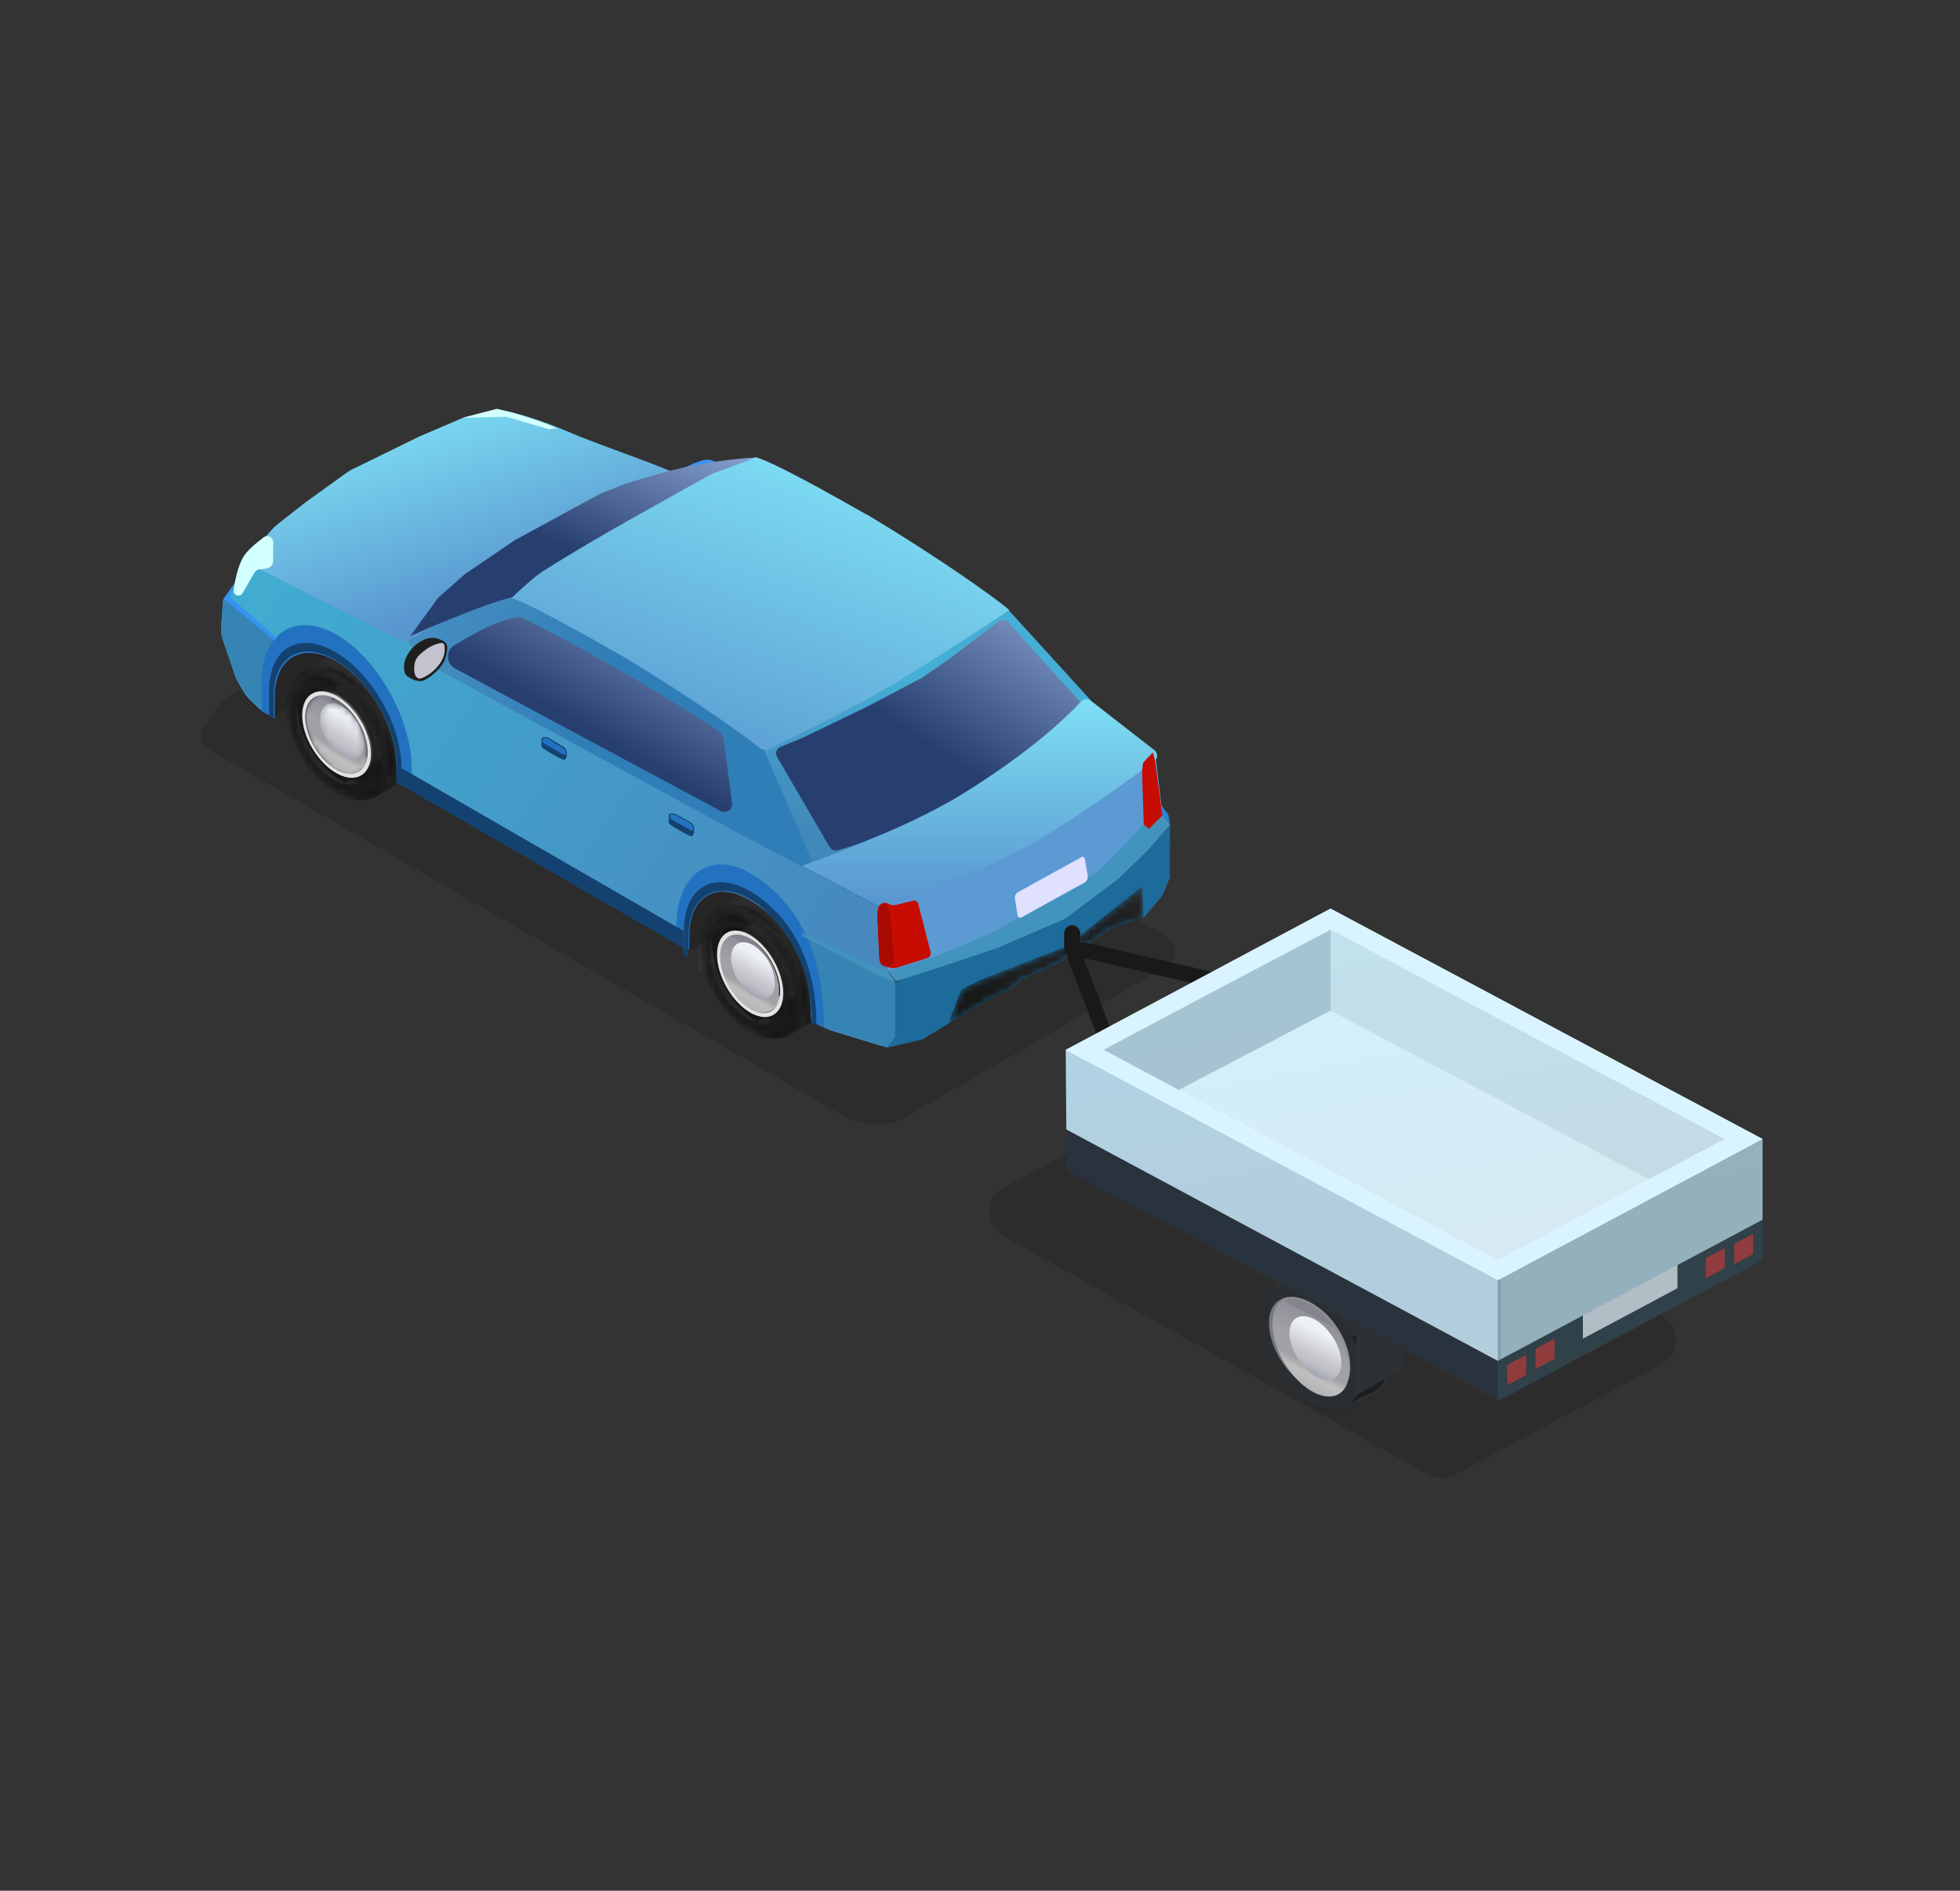 <svg width="283" height="273" viewBox="0 0 283 273" fill="none" xmlns="http://www.w3.org/2000/svg">
<rect x="0" y="0" width="283" height="273" fill="#333333" stroke="none"/>
<path d="M126.669 162.373C125.02 162.373 123.28 161.971 121.921 161.187L31.051 108.753C29.684 107.964 28.987 106.952 28.996 105.995C29.003 105.213 32.037 101.169 32.037 101.169L59.644 85.239L68.42 81.999C69.395 81.436 70.699 81.161 72.066 81.161C73.715 81.161 75.455 81.563 76.814 82.346L119.446 106.947L117.764 107.924L111.531 111.545L117.122 124.451L103.394 132.424C102.271 133.076 101.448 134.245 101.056 135.857C100.891 136.536 100.803 137.293 100.8 138.124L100.794 140.225L120.578 128.734L129.283 133.465L147.282 123.009L167.684 134.781C170.169 136.215 170.439 138.383 168.287 139.625L130.315 161.535C129.34 162.097 128.036 162.373 126.669 162.373Z" fill="black" fill-opacity="0.13"/>
<path d="M98.18 67.876C101.233 66.282 102.112 66.17 103.085 66.575C103.387 66.7 103.729 66.835 103.828 67.152C104.065 67.906 103.663 69.168 103.361 70.029C102.932 71.252 101.005 72.109 99.439 72.562C98.474 72.841 96.927 72.096 96.498 71.746C96.07 71.396 96.171 71.138 96.265 70.331C96.359 69.523 97.153 68.412 98.18 67.876Z" fill="#3594F2"/>
<path d="M99.474 68.447C98.67 69.015 98.457 69.195 98.323 69.713C98.189 70.229 97.915 71.352 98.062 71.812C98.208 72.271 99.621 72.524 100.908 71.812C102.196 71.1 102.942 70.434 103.044 70.228C103.146 70.02 103.461 68.619 103.518 67.804C103.575 66.989 103.44 66.782 103.316 66.747C103.191 66.712 101.835 66.931 99.474 68.447Z" fill="#3594F2"/>
<path d="M103.099 67.112C102.433 67.078 99.277 68.839 98.81 69.514C98.653 69.741 98.064 72.285 98.622 72.256C99.18 72.226 99.578 72.327 100.93 71.586C102.283 70.846 102.681 70.387 102.756 70.241C102.831 70.095 103.11 68.715 103.153 68.11C103.196 67.504 103.099 67.112 103.099 67.112Z" fill="#3594F2"/>
<path d="M168.942 126.653L167.871 129.275L165.18 132.463L160.316 134.093L157.25 136.247L156.881 136.184L152.905 139.032L147.512 141.451L146.458 142.529L142.743 144.315L133.143 150.101L128.152 151.262L128.174 142.684L129.383 141.982L167.754 119.659L168.942 126.653Z" fill="#1C6B9A"/>
<path d="M42.202 94.724C41.075 95.371 40.249 96.532 39.855 98.133C39.69 98.806 39.601 99.559 39.599 100.383L39.59 103.492L81 79.699L79.981 77.18C79.984 76.357 80.073 75.606 80.238 74.931C80.631 73.331 81.457 72.17 82.585 71.522L42.202 94.724Z" fill="#262626"/>
<mask id="mask0_26873_48077" style="mask-type:luminance" maskUnits="userSpaceOnUse" x="46" y="97" width="8" height="14">
<path d="M47.059 99.222C47.315 98.682 47.569 98.142 47.825 97.602C47.503 98.283 47.331 99.142 47.346 100.155C47.403 103.971 50.097 108.531 53.363 110.338L51.866 110.276C49.031 108.707 46.693 104.75 46.643 101.438C46.63 100.559 46.779 99.814 47.059 99.222Z" fill="white"/>
</mask>
<g mask="url(#mask0_26873_48077)">
<path d="M47.059 99.222C47.315 98.682 47.569 98.142 47.825 97.602C47.503 98.283 47.331 99.142 47.346 100.155C47.403 103.971 50.097 108.531 53.363 110.338L51.866 110.276C49.031 108.707 46.693 104.75 46.643 101.438C46.63 100.559 46.779 99.814 47.059 99.222Z" fill="url(#paint0_linear_26873_48077)"/>
</g>
<mask id="mask1_26873_48077" style="mask-type:luminance" maskUnits="userSpaceOnUse" x="47" y="99" width="8" height="12">
<path d="M51.85 109.292C49.483 107.981 47.529 104.677 47.489 101.91C47.467 100.486 47.956 99.483 48.759 99.022L48.451 99.199C47.648 99.659 47.159 100.663 47.18 102.087C47.222 104.853 49.175 108.157 51.542 109.468C52.691 110.103 53.727 110.152 54.484 109.718L54.791 109.542C54.035 109.976 52.999 109.927 51.85 109.292Z" fill="white"/>
</mask>
<g mask="url(#mask1_26873_48077)">
<path d="M51.85 109.292C49.483 107.981 47.529 104.677 47.489 101.91C47.467 100.486 47.956 99.483 48.759 99.022L48.451 99.199C47.648 99.659 47.159 100.663 47.18 102.087C47.222 104.853 49.175 108.157 51.542 109.468C52.691 110.103 53.727 110.152 54.484 109.718L54.791 109.542C54.035 109.976 52.999 109.927 51.85 109.292Z" fill="url(#paint1_linear_26873_48077)"/>
</g>
<path d="M44.919 97.504L46.065 96.878C44.788 97.575 44.01 99.094 44.044 101.249C44.11 105.437 47.216 110.439 50.982 112.422L49.837 113.047C46.071 111.064 42.964 106.062 42.898 101.875C42.865 99.719 43.643 98.2 44.919 97.504Z" fill="#141414"/>
<mask id="mask2_26873_48077" style="mask-type:luminance" maskUnits="userSpaceOnUse" x="44" y="96" width="14" height="18">
<path d="M51.538 109.464C49.17 108.154 47.217 104.85 47.176 102.083C47.135 99.317 49.02 98.136 51.388 99.446C53.755 100.757 55.708 104.061 55.749 106.827C55.791 109.593 53.905 110.774 51.538 109.464ZM57.613 108.101C57.61 107.826 57.589 107.38 57.509 106.816C57.417 106.17 57.272 105.612 57.243 105.507C57.141 105.127 56.985 104.624 56.849 104.254C56.588 103.546 56.325 103.012 56.323 103.007C56.231 102.825 56.116 102.578 56.016 102.4C55.916 102.222 55.787 101.982 55.683 101.806C55.579 101.63 55.431 101.401 55.323 101.227C55.202 101.032 54.779 100.426 54.53 100.124C54.398 99.963 54.227 99.743 54.086 99.59C53.824 99.302 53.464 98.93 53.187 98.657C53.04 98.513 52.831 98.335 52.673 98.203C52.532 98.085 52.337 97.936 52.192 97.824C52.187 97.82 51.679 97.438 51.124 97.133C50.922 97.023 50.646 96.889 50.436 96.794C50.304 96.734 50.122 96.669 49.987 96.615C49.857 96.565 49.679 96.509 49.544 96.475C49.322 96.419 49.023 96.355 48.797 96.319C48.682 96.301 48.529 96.286 48.413 96.281C48.24 96.274 48.009 96.273 47.836 96.281C47.559 96.295 47.2 96.359 47.013 96.414C46.897 96.448 46.742 96.492 46.63 96.538C46.459 96.608 46.238 96.715 46.074 96.8C44.84 97.507 44.088 99.051 44.121 101.239C44.185 105.493 47.187 110.573 50.826 112.586C52.593 113.564 54.185 113.639 55.349 112.972C55.488 112.887 55.669 112.765 55.801 112.668C55.876 112.614 55.967 112.529 56.038 112.469C56.152 112.369 56.363 112.147 56.495 111.976C56.556 111.897 56.638 111.791 56.691 111.706C56.793 111.542 56.922 111.318 57.012 111.147C57.118 110.943 57.225 110.653 57.297 110.435C57.346 110.284 57.469 109.875 57.543 109.325C57.571 109.122 57.593 108.847 57.605 108.643C57.614 108.481 57.614 108.263 57.613 108.101Z" fill="white"/>
</mask>
<g mask="url(#mask2_26873_48077)">
<path d="M51.538 109.464C49.17 108.154 47.217 104.85 47.176 102.083C47.135 99.317 49.02 98.136 51.388 99.446C53.755 100.757 55.708 104.061 55.749 106.827C55.791 109.593 53.905 110.774 51.538 109.464ZM57.613 108.101C57.61 107.826 57.589 107.38 57.509 106.816C57.417 106.17 57.272 105.612 57.243 105.507C57.141 105.127 56.985 104.624 56.849 104.254C56.588 103.546 56.325 103.012 56.323 103.007C56.231 102.825 56.116 102.578 56.016 102.4C55.916 102.222 55.787 101.982 55.683 101.806C55.579 101.63 55.431 101.401 55.323 101.227C55.202 101.032 54.779 100.426 54.53 100.124C54.398 99.963 54.227 99.743 54.086 99.59C53.824 99.302 53.464 98.93 53.187 98.657C53.04 98.513 52.831 98.335 52.673 98.203C52.532 98.085 52.337 97.936 52.192 97.824C52.187 97.82 51.679 97.438 51.124 97.133C50.922 97.023 50.646 96.889 50.436 96.794C50.304 96.734 50.122 96.669 49.987 96.615C49.857 96.565 49.679 96.509 49.544 96.475C49.322 96.419 49.023 96.355 48.797 96.319C48.682 96.301 48.529 96.286 48.413 96.281C48.24 96.274 48.009 96.273 47.836 96.281C47.559 96.295 47.2 96.359 47.013 96.414C46.897 96.448 46.742 96.492 46.63 96.538C46.459 96.608 46.238 96.715 46.074 96.8C44.84 97.507 44.088 99.051 44.121 101.239C44.185 105.493 47.187 110.573 50.826 112.586C52.593 113.564 54.185 113.639 55.349 112.972C55.488 112.887 55.669 112.765 55.801 112.668C55.876 112.614 55.967 112.529 56.038 112.469C56.152 112.369 56.363 112.147 56.495 111.976C56.556 111.897 56.638 111.791 56.691 111.706C56.793 111.542 56.922 111.318 57.012 111.147C57.118 110.943 57.225 110.653 57.297 110.435C57.346 110.284 57.469 109.875 57.543 109.325C57.571 109.122 57.593 108.847 57.605 108.643C57.614 108.481 57.614 108.263 57.613 108.101Z" fill="url(#paint2_linear_26873_48077)"/>
</g>
<mask id="mask3_26873_48077" style="mask-type:luminance" maskUnits="userSpaceOnUse" x="44" y="100" width="8" height="12">
<path d="M48.927 110.955C46.559 109.645 44.607 106.341 44.566 103.574C44.544 102.151 45.034 101.146 45.836 100.686L45.518 100.868C44.716 101.329 44.227 102.333 44.248 103.756C44.289 106.523 46.242 109.827 48.609 111.137C49.758 111.773 50.794 111.822 51.551 111.388L51.868 111.206C51.111 111.64 50.076 111.591 48.927 110.955Z" fill="white"/>
</mask>
<g mask="url(#mask3_26873_48077)">
<path d="M48.927 110.955C46.559 109.645 44.607 106.341 44.566 103.574C44.544 102.151 45.034 101.146 45.836 100.686L45.518 100.868C44.716 101.329 44.227 102.333 44.248 103.756C44.289 106.523 46.242 109.827 48.609 111.137C49.758 111.773 50.794 111.822 51.551 111.388L51.868 111.206C51.111 111.64 50.076 111.591 48.927 110.955Z" fill="url(#paint3_linear_26873_48077)"/>
</g>
<mask id="mask4_26873_48077" style="mask-type:luminance" maskUnits="userSpaceOnUse" x="42" y="98" width="12" height="16">
<path d="M53.806 107.778C53.79 107.697 53.774 107.617 53.759 107.536C53.861 108.056 53.919 108.571 53.926 109.072C53.977 112.519 51.627 113.991 48.677 112.358C45.726 110.726 43.292 106.607 43.241 103.159C43.189 99.711 45.539 98.24 48.49 99.873C49.002 100.156 49.498 100.513 49.968 100.93C49.907 100.875 49.845 100.821 49.784 100.767C49.284 100.325 48.758 99.945 48.215 99.645C45.084 97.913 42.59 99.473 42.644 103.133C42.7 106.791 45.282 111.162 48.413 112.895C51.544 114.627 54.038 113.066 53.984 109.407C53.976 108.875 53.914 108.328 53.806 107.778Z" fill="white"/>
</mask>
<g mask="url(#mask4_26873_48077)">
<path d="M53.806 107.778C53.79 107.697 53.774 107.617 53.759 107.536C53.861 108.056 53.919 108.571 53.926 109.072C53.977 112.519 51.627 113.991 48.677 112.358C45.726 110.726 43.292 106.607 43.241 103.159C43.189 99.711 45.539 98.24 48.49 99.873C49.002 100.156 49.498 100.513 49.968 100.93C49.907 100.875 49.845 100.821 49.784 100.767C49.284 100.325 48.758 99.945 48.215 99.645C45.084 97.913 42.59 99.473 42.644 103.133C42.7 106.791 45.282 111.162 48.413 112.895C51.544 114.627 54.038 113.066 53.984 109.407C53.976 108.875 53.914 108.328 53.806 107.778Z" fill="url(#paint4_linear_26873_48077)"/>
</g>
<mask id="mask5_26873_48077" style="mask-type:luminance" maskUnits="userSpaceOnUse" x="43" y="99" width="11" height="15">
<path d="M48.672 111.797C51.359 113.284 53.499 111.944 53.453 108.804C53.405 105.665 51.189 101.915 48.502 100.428C45.816 98.941 43.676 100.281 43.723 103.421C43.77 106.56 45.986 110.31 48.672 111.797ZM48.681 112.355C45.73 110.723 43.296 106.604 43.245 103.156C43.193 99.709 45.544 98.237 48.494 99.87C51.445 101.503 53.879 105.621 53.93 109.069C53.982 112.517 51.632 113.988 48.681 112.355Z" fill="white"/>
</mask>
<g mask="url(#mask5_26873_48077)">
<path d="M48.672 111.797C51.359 113.284 53.499 111.944 53.453 108.804C53.405 105.665 51.189 101.915 48.502 100.428C45.816 98.941 43.676 100.281 43.723 103.421C43.77 106.56 45.986 110.31 48.672 111.797ZM48.681 112.355C45.73 110.723 43.296 106.604 43.245 103.156C43.193 99.709 45.544 98.237 48.494 99.87C51.445 101.503 53.879 105.621 53.93 109.069C53.982 112.517 51.632 113.988 48.681 112.355Z" fill="url(#paint5_linear_26873_48077)"/>
</g>
<mask id="mask6_26873_48077" style="mask-type:luminance" maskUnits="userSpaceOnUse" x="42" y="98" width="13" height="17">
<path d="M48.415 112.894C45.284 111.16 42.701 106.79 42.646 103.131C42.592 99.472 45.086 97.912 48.217 99.644C48.764 99.946 49.294 100.329 49.797 100.775C49.941 100.904 50.132 101.077 50.266 101.217C50.665 101.631 50.813 101.787 51.037 102.066C51.237 102.317 51.501 102.653 51.683 102.917C51.892 103.22 52.154 103.636 52.34 103.953C52.637 104.456 53.002 105.224 53.158 105.63C53.222 105.794 53.309 106.014 53.367 106.181C53.426 106.348 53.5 106.574 53.551 106.745C53.643 107.046 53.736 107.455 53.805 107.762V107.763C53.915 108.319 53.978 108.87 53.986 109.406C54.04 113.065 51.546 114.626 48.415 112.894ZM54.035 107.938C53.49 105.191 51.845 102.335 49.76 100.488C49.224 100.013 48.659 99.604 48.076 99.281C44.737 97.434 42.077 99.099 42.136 103.001C42.194 106.902 44.948 111.563 48.287 113.41C51.626 115.258 54.286 113.593 54.228 109.691C54.219 109.119 54.153 108.531 54.035 107.938Z" fill="white"/>
</mask>
<g mask="url(#mask6_26873_48077)">
<path d="M48.415 112.894C45.284 111.16 42.701 106.79 42.646 103.131C42.592 99.472 45.086 97.912 48.217 99.644C48.764 99.946 49.294 100.329 49.797 100.775C49.941 100.904 50.132 101.077 50.266 101.217C50.665 101.631 50.813 101.787 51.037 102.066C51.237 102.317 51.501 102.653 51.683 102.917C51.892 103.22 52.154 103.636 52.34 103.953C52.637 104.456 53.002 105.224 53.158 105.63C53.222 105.794 53.309 106.014 53.367 106.181C53.426 106.348 53.5 106.574 53.551 106.745C53.643 107.046 53.736 107.455 53.805 107.762V107.763C53.915 108.319 53.978 108.87 53.986 109.406C54.04 113.065 51.546 114.626 48.415 112.894ZM54.035 107.938C53.49 105.191 51.845 102.335 49.76 100.488C49.224 100.013 48.659 99.604 48.076 99.281C44.737 97.434 42.077 99.099 42.136 103.001C42.194 106.902 44.948 111.563 48.287 113.41C51.626 115.258 54.286 113.593 54.228 109.691C54.219 109.119 54.153 108.531 54.035 107.938Z" fill="url(#paint6_linear_26873_48077)"/>
</g>
<mask id="mask7_26873_48077" style="mask-type:luminance" maskUnits="userSpaceOnUse" x="43" y="92" width="20" height="24">
<path d="M62.133 106.77C62.061 101.941 58.652 96.174 54.52 93.887C52.507 92.773 50.694 92.69 49.371 93.458C47.989 94.259 45.21 95.87 43.827 96.672C45.147 95.906 46.956 95.989 48.965 97.1C53.088 99.382 56.49 105.138 56.561 109.956C56.58 111.187 56.379 112.237 56.002 113.081C55.19 112.987 54.308 112.694 53.384 112.182L49.225 114.549C51.219 115.653 53.017 115.742 54.335 114.995C55.724 114.205 58.511 112.607 59.901 111.819C61.31 111.018 62.17 109.263 62.133 106.77Z" fill="white"/>
</mask>
<g mask="url(#mask7_26873_48077)">
<path d="M62.133 106.77C62.061 101.941 58.652 96.174 54.52 93.887C52.507 92.773 50.694 92.69 49.371 93.458C47.989 94.259 45.21 95.87 43.827 96.672C45.147 95.906 46.956 95.989 48.965 97.1C53.088 99.382 56.49 105.138 56.561 109.956C56.58 111.187 56.379 112.237 56.002 113.081C55.19 112.987 54.308 112.694 53.384 112.182L49.225 114.549C51.219 115.653 53.017 115.742 54.335 114.995C55.724 114.205 58.511 112.607 59.901 111.819C61.31 111.018 62.17 109.263 62.133 106.77Z" fill="url(#paint7_linear_26873_48077)"/>
</g>
<mask id="mask8_26873_48077" style="mask-type:luminance" maskUnits="userSpaceOnUse" x="41" y="97" width="14" height="18">
<path d="M48.274 112.567C51.217 114.194 53.56 112.728 53.509 109.29C53.458 105.852 51.031 101.745 48.088 100.117C45.146 98.489 42.803 99.956 42.854 103.393C42.905 106.831 45.332 110.938 48.274 112.567ZM48.296 113.992C44.679 111.991 41.697 106.944 41.634 102.719C41.571 98.493 44.451 96.69 48.067 98.691C51.683 100.692 54.666 105.74 54.729 109.965C54.792 114.19 51.912 115.993 48.296 113.992Z" fill="white"/>
</mask>
<g mask="url(#mask8_26873_48077)">
<path d="M48.274 112.567C51.217 114.194 53.56 112.728 53.509 109.29C53.458 105.852 51.031 101.745 48.088 100.117C45.146 98.489 42.803 99.956 42.854 103.393C42.905 106.831 45.332 110.938 48.274 112.567ZM48.296 113.992C44.679 111.991 41.697 106.944 41.634 102.719C41.571 98.493 44.451 96.69 48.067 98.691C51.683 100.692 54.666 105.74 54.729 109.965C54.792 114.19 51.912 115.993 48.296 113.992Z" fill="url(#paint8_linear_26873_48077)"/>
</g>
<mask id="mask9_26873_48077" style="mask-type:luminance" maskUnits="userSpaceOnUse" x="41" y="96" width="16" height="20">
<path d="M48.587 114.612C48.421 114.512 48.195 114.386 48.032 114.281C47.832 114.151 47.57 113.97 47.378 113.83C47.041 113.582 46.614 113.222 46.307 112.938C45.768 112.439 45.368 111.985 45.237 111.834C44.788 111.323 44.47 110.887 44.279 110.627C44.209 110.531 43.842 110.021 43.435 109.334C43.174 108.892 42.931 108.436 42.712 107.976C42.092 106.675 41.809 105.67 41.673 105.154C41.617 104.945 41.477 104.386 41.381 103.734C41.275 103.012 41.262 102.504 41.257 102.337C41.246 101.876 41.263 101.445 41.311 101.019C41.334 100.807 41.38 100.526 41.42 100.318C41.448 100.169 41.5 99.974 41.538 99.828C41.59 99.62 41.689 99.352 41.765 99.151C41.81 99.029 41.886 98.874 41.939 98.755C42.031 98.554 42.176 98.295 42.306 98.116C42.44 97.932 42.628 97.692 42.776 97.52C42.853 97.429 42.97 97.322 43.056 97.241C43.133 97.168 43.242 97.074 43.328 97.011C43.474 96.904 43.675 96.768 43.83 96.673C45.149 95.907 46.959 95.988 48.969 97.101C53.093 99.382 56.494 105.139 56.565 109.957C56.603 112.446 55.745 114.198 54.337 114.996C54.243 115.044 54.12 115.114 54.024 115.157C53.904 115.212 53.74 115.279 53.616 115.324C53.411 115.397 53.127 115.463 52.914 115.51C52.741 115.548 52.505 115.571 52.328 115.581C52.131 115.592 51.866 115.593 51.669 115.581C51.537 115.571 51.361 115.559 51.231 115.536C50.974 115.492 50.629 115.437 50.38 115.359C50.071 115.262 49.664 115.12 49.366 114.997C49.125 114.896 48.817 114.734 48.587 114.612C48.413 114.515 48.302 114.303 48.298 114.001C51.914 116.001 54.794 114.199 54.731 109.974C54.668 105.749 51.685 100.701 48.069 98.699C44.453 96.699 41.573 98.502 41.636 102.727C41.699 106.952 44.682 112 48.298 114.001C48.302 114.303 48.413 114.515 48.587 114.612Z" fill="white"/>
</mask>
<g mask="url(#mask9_26873_48077)">
<path d="M48.587 114.612C48.421 114.512 48.195 114.386 48.032 114.281C47.832 114.151 47.57 113.97 47.378 113.83C47.041 113.582 46.614 113.222 46.307 112.938C45.768 112.439 45.368 111.985 45.237 111.834C44.788 111.323 44.47 110.887 44.279 110.627C44.209 110.531 43.842 110.021 43.435 109.334C43.174 108.892 42.931 108.436 42.712 107.976C42.092 106.675 41.809 105.67 41.673 105.154C41.617 104.945 41.477 104.386 41.381 103.734C41.275 103.012 41.262 102.504 41.257 102.337C41.246 101.876 41.263 101.445 41.311 101.019C41.334 100.807 41.38 100.526 41.42 100.318C41.448 100.169 41.5 99.974 41.538 99.828C41.59 99.62 41.689 99.352 41.765 99.151C41.81 99.029 41.886 98.874 41.939 98.755C42.031 98.554 42.176 98.295 42.306 98.116C42.44 97.932 42.628 97.692 42.776 97.52C42.853 97.429 42.97 97.322 43.056 97.241C43.133 97.168 43.242 97.074 43.328 97.011C43.474 96.904 43.675 96.768 43.83 96.673C45.149 95.907 46.959 95.988 48.969 97.101C53.093 99.382 56.494 105.139 56.565 109.957C56.603 112.446 55.745 114.198 54.337 114.996C54.243 115.044 54.12 115.114 54.024 115.157C53.904 115.212 53.74 115.279 53.616 115.324C53.411 115.397 53.127 115.463 52.914 115.51C52.741 115.548 52.505 115.571 52.328 115.581C52.131 115.592 51.866 115.593 51.669 115.581C51.537 115.571 51.361 115.559 51.231 115.536C50.974 115.492 50.629 115.437 50.38 115.359C50.071 115.262 49.664 115.12 49.366 114.997C49.125 114.896 48.817 114.734 48.587 114.612C48.413 114.515 48.302 114.303 48.298 114.001C51.914 116.001 54.794 114.199 54.731 109.974C54.668 105.749 51.685 100.701 48.069 98.699C44.453 96.699 41.573 98.502 41.636 102.727C41.699 106.952 44.682 112 48.298 114.001C48.302 114.303 48.413 114.515 48.587 114.612Z" fill="url(#paint9_linear_26873_48077)"/>
</g>
<mask id="mask10_26873_48077" style="mask-type:luminance" maskUnits="userSpaceOnUse" x="44" y="99" width="10" height="13">
<path d="M52.864 110.989C52.926 110.78 52.987 110.57 53.047 110.36C53.127 110.085 53.213 109.811 53.28 109.533C53.006 109.44 52.724 109.316 52.434 109.154C49.948 107.768 47.903 104.309 47.868 101.427C47.863 101.016 47.9 100.641 47.973 100.301C47.659 100.269 47.35 100.189 47.044 100.108C46.875 100.064 46.705 100.025 46.534 99.987L46.327 100.107C46.173 100.197 46.03 100.306 45.899 100.433L45.417 100.713C44.599 101.188 44.1 102.211 44.118 103.661C44.153 106.512 46.175 109.935 48.635 111.306C49.845 111.98 50.935 112.033 51.727 111.573C51.847 111.503 51.96 111.42 52.066 111.328C52.295 111.278 52.509 111.196 52.704 111.082L52.864 110.989Z" fill="white"/>
</mask>
<g mask="url(#mask10_26873_48077)">
<path d="M52.864 110.989C52.926 110.78 52.987 110.57 53.047 110.36C53.127 110.085 53.213 109.811 53.28 109.533C53.006 109.44 52.724 109.316 52.434 109.154C49.948 107.768 47.903 104.309 47.868 101.427C47.863 101.016 47.9 100.641 47.973 100.301C47.659 100.269 47.35 100.189 47.044 100.108C46.875 100.064 46.705 100.025 46.534 99.987L46.327 100.107C46.173 100.197 46.03 100.306 45.899 100.433L45.417 100.713C44.599 101.188 44.1 102.211 44.118 103.661C44.153 106.512 46.175 109.935 48.635 111.306C49.845 111.98 50.935 112.033 51.727 111.573C51.847 111.503 51.96 111.42 52.066 111.328C52.295 111.278 52.509 111.196 52.704 111.082L52.864 110.989Z" fill="url(#paint10_linear_26873_48077)"/>
</g>
<mask id="mask11_26873_48077" style="mask-type:luminance" maskUnits="userSpaceOnUse" x="45" y="105" width="2" height="2">
<path d="M46.14 106.028L46.217 105.955C46.042 106.024 45.892 106.119 45.782 106.234L46.14 106.028Z" fill="white"/>
</mask>
<g mask="url(#mask11_26873_48077)">
<path d="M46.14 106.028L46.217 105.955C46.042 106.024 45.892 106.119 45.782 106.234L46.14 106.028Z" fill="url(#paint11_linear_26873_48077)"/>
</g>
<mask id="mask12_26873_48077" style="mask-type:luminance" maskUnits="userSpaceOnUse" x="44" y="100" width="10" height="12">
<path d="M48.632 100.843C46.166 99.472 44.202 100.675 44.239 103.524C44.274 106.377 46.292 109.801 48.759 111.173C51.217 112.547 53.18 111.338 53.145 108.489C53.11 105.639 51.09 102.215 48.632 100.843Z" fill="white"/>
</mask>
<g mask="url(#mask12_26873_48077)">
<path d="M48.632 100.843C46.166 99.472 44.202 100.675 44.239 103.524C44.274 106.377 46.292 109.801 48.759 111.173C51.217 112.547 53.18 111.338 53.145 108.489C53.11 105.639 51.09 102.215 48.632 100.843Z" fill="url(#paint12_linear_26873_48077)"/>
</g>
<mask id="mask13_26873_48077" style="mask-type:luminance" maskUnits="userSpaceOnUse" x="46" y="101" width="7" height="9">
<path d="M49.343 101.946C47.592 100.971 46.194 101.826 46.219 103.848C46.242 105.87 47.681 108.303 49.434 109.278C51.178 110.253 52.577 109.402 52.551 107.379C52.525 105.354 51.09 102.921 49.343 101.946Z" fill="white"/>
</mask>
<g mask="url(#mask13_26873_48077)">
<path d="M49.343 101.946C47.592 100.971 46.194 101.826 46.219 103.848C46.242 105.87 47.681 108.303 49.434 109.278C51.178 110.253 52.577 109.402 52.551 107.379C52.525 105.354 51.09 102.921 49.343 101.946Z" fill="url(#paint13_linear_26873_48077)"/>
</g>
<mask id="mask14_26873_48077" style="mask-type:luminance" maskUnits="userSpaceOnUse" x="45" y="99" width="9" height="14">
<path d="M48.811 100.289C47.481 99.548 46.282 99.49 45.411 99.996L45.106 100.173C45.977 99.667 47.176 99.725 48.507 100.466C51.212 101.974 53.437 105.738 53.475 108.875C53.494 110.468 52.946 111.592 52.046 112.115L52.351 111.938C53.25 111.416 53.799 110.291 53.78 108.697C53.741 105.561 51.517 101.797 48.811 100.289Z" fill="white"/>
</mask>
<g mask="url(#mask14_26873_48077)">
<path d="M48.811 100.289C47.481 99.548 46.282 99.49 45.411 99.996L45.106 100.173C45.977 99.667 47.176 99.725 48.507 100.466C51.212 101.974 53.437 105.738 53.475 108.875C53.494 110.468 52.946 111.592 52.046 112.115L52.351 111.938C53.25 111.416 53.799 110.291 53.78 108.697C53.741 105.561 51.517 101.797 48.811 100.289Z" fill="url(#paint14_linear_26873_48077)"/>
</g>
<path d="M53.104 108.524C53.069 105.697 51.021 102.304 48.53 100.945C46.039 99.586 44.048 100.776 44.083 103.603C44.119 106.43 46.167 109.823 48.658 111.182C51.149 112.541 53.14 111.351 53.104 108.524ZM53.554 108.77C53.593 111.879 51.404 113.187 48.664 111.692C45.925 110.197 43.672 106.465 43.633 103.358C43.595 100.249 45.784 98.94 48.524 100.434C51.263 101.929 53.515 105.661 53.554 108.77Z" fill="#E3E3E4"/>
<path d="M102.099 129.481C100.972 130.135 100.146 131.307 99.752 132.922C99.587 133.602 99.498 134.361 99.495 135.193L99.489 137.299L139.874 113.881L139.88 111.775C139.883 110.943 139.972 110.185 140.137 109.504C140.531 107.889 141.357 106.718 142.484 106.063L102.099 129.481Z" fill="#262626"/>
<mask id="mask15_26873_48077" style="mask-type:luminance" maskUnits="userSpaceOnUse" x="106" y="132" width="8" height="13">
<path d="M106.787 133.65C107.042 133.11 107.297 132.57 107.553 132.03C107.23 132.711 107.058 133.57 107.073 134.583C107.131 138.399 109.824 142.958 113.091 144.766L111.593 144.704C108.758 143.135 106.42 139.178 106.371 135.865C106.358 134.987 106.507 134.241 106.787 133.65Z" fill="white"/>
</mask>
<g mask="url(#mask15_26873_48077)">
<path d="M106.787 133.65C107.042 133.11 107.297 132.57 107.553 132.03C107.23 132.711 107.058 133.57 107.073 134.583C107.131 138.399 109.824 142.958 113.091 144.766L111.593 144.704C108.758 143.135 106.42 139.178 106.371 135.865C106.358 134.987 106.507 134.241 106.787 133.65Z" fill="url(#paint15_linear_26873_48077)"/>
</g>
<mask id="mask16_26873_48077" style="mask-type:luminance" maskUnits="userSpaceOnUse" x="106" y="133" width="9" height="12">
<path d="M111.581 143.711C109.214 142.401 107.261 139.096 107.22 136.33C107.198 134.906 107.687 133.903 108.49 133.442L108.182 133.619C107.38 134.079 106.891 135.082 106.912 136.507C106.953 139.273 108.906 142.577 111.274 143.887C112.423 144.523 113.458 144.572 114.215 144.138L114.523 143.962C113.766 144.396 112.73 144.347 111.581 143.711Z" fill="white"/>
</mask>
<g mask="url(#mask16_26873_48077)">
<path d="M111.581 143.711C109.214 142.401 107.261 139.096 107.22 136.33C107.198 134.906 107.687 133.903 108.49 133.442L108.182 133.619C107.38 134.079 106.891 135.082 106.912 136.507C106.953 139.273 108.906 142.577 111.274 143.887C112.423 144.523 113.458 144.572 114.215 144.138L114.523 143.962C113.766 144.396 112.73 144.347 111.581 143.711Z" fill="url(#paint16_linear_26873_48077)"/>
</g>
<path d="M104.727 131.691L105.821 131.051C104.602 131.764 103.859 133.318 103.891 135.522C103.954 139.805 106.919 144.92 110.514 146.948L109.42 147.588C105.826 145.559 102.861 140.444 102.798 136.161C102.766 133.957 103.509 132.403 104.727 131.691Z" fill="#141414"/>
<mask id="mask17_26873_48077" style="mask-type:luminance" maskUnits="userSpaceOnUse" x="103" y="130" width="15" height="18">
<path d="M111.274 143.891C108.906 142.581 106.953 139.277 106.912 136.511C106.871 133.745 108.756 132.564 111.124 133.874C113.492 135.184 115.444 138.488 115.485 141.255C115.527 144.022 113.641 145.202 111.274 143.891ZM117.349 142.529C117.346 142.254 117.326 141.807 117.245 141.244C117.153 140.597 117.008 140.04 116.979 139.935C116.877 139.554 116.721 139.052 116.585 138.682C116.324 137.973 116.062 137.439 116.059 137.434C115.967 137.253 115.852 137.005 115.752 136.827C115.653 136.649 115.523 136.409 115.419 136.234C115.315 136.058 115.168 135.828 115.059 135.655C114.938 135.459 114.515 134.853 114.266 134.551C114.134 134.39 113.963 134.17 113.822 134.017C113.559 133.73 113.2 133.357 112.923 133.084C112.776 132.941 112.567 132.763 112.409 132.63C112.268 132.512 112.073 132.363 111.928 132.252C111.923 132.248 111.415 131.865 110.86 131.561C110.658 131.451 110.382 131.316 110.173 131.221C110.04 131.162 109.858 131.097 109.723 131.043C109.594 130.992 109.416 130.936 109.28 130.902C109.058 130.847 108.759 130.782 108.532 130.747C108.418 130.73 108.264 130.713 108.149 130.708C107.976 130.702 107.745 130.701 107.572 130.708C107.295 130.722 106.937 130.786 106.749 130.841C106.634 130.876 106.478 130.92 106.366 130.965C106.196 131.035 105.974 131.142 105.811 131.228C104.577 131.935 103.824 133.478 103.858 135.667C103.921 139.92 106.923 145 110.563 147.014C112.329 147.992 113.921 148.067 115.085 147.4C115.224 147.315 115.405 147.192 115.537 147.096C115.612 147.041 115.704 146.957 115.774 146.897C115.889 146.796 116.099 146.575 116.231 146.404C116.292 146.324 116.375 146.219 116.427 146.134C116.529 145.97 116.659 145.746 116.748 145.575C116.854 145.371 116.961 145.08 117.032 144.862C117.082 144.712 117.205 144.303 117.28 143.752C117.307 143.549 117.329 143.275 117.341 143.071C117.349 142.908 117.351 142.692 117.349 142.529Z" fill="white"/>
</mask>
<g mask="url(#mask17_26873_48077)">
<path d="M111.274 143.891C108.906 142.581 106.953 139.277 106.912 136.511C106.871 133.745 108.756 132.564 111.124 133.874C113.492 135.184 115.444 138.488 115.485 141.255C115.527 144.022 113.641 145.202 111.274 143.891ZM117.349 142.529C117.346 142.254 117.326 141.807 117.245 141.244C117.153 140.597 117.008 140.04 116.979 139.935C116.877 139.554 116.721 139.052 116.585 138.682C116.324 137.973 116.062 137.439 116.059 137.434C115.967 137.253 115.852 137.005 115.752 136.827C115.653 136.649 115.523 136.409 115.419 136.234C115.315 136.058 115.168 135.828 115.059 135.655C114.938 135.459 114.515 134.853 114.266 134.551C114.134 134.39 113.963 134.17 113.822 134.017C113.559 133.73 113.2 133.357 112.923 133.084C112.776 132.941 112.567 132.763 112.409 132.63C112.268 132.512 112.073 132.363 111.928 132.252C111.923 132.248 111.415 131.865 110.86 131.561C110.658 131.451 110.382 131.316 110.173 131.221C110.04 131.162 109.858 131.097 109.723 131.043C109.594 130.992 109.416 130.936 109.28 130.902C109.058 130.847 108.759 130.782 108.532 130.747C108.418 130.73 108.264 130.713 108.149 130.708C107.976 130.702 107.745 130.701 107.572 130.708C107.295 130.722 106.937 130.786 106.749 130.841C106.634 130.876 106.478 130.92 106.366 130.965C106.196 131.035 105.974 131.142 105.811 131.228C104.577 131.935 103.824 133.478 103.858 135.667C103.921 139.92 106.923 145 110.563 147.014C112.329 147.992 113.921 148.067 115.085 147.4C115.224 147.315 115.405 147.192 115.537 147.096C115.612 147.041 115.704 146.957 115.774 146.897C115.889 146.796 116.099 146.575 116.231 146.404C116.292 146.324 116.375 146.219 116.427 146.134C116.529 145.97 116.659 145.746 116.748 145.575C116.854 145.371 116.961 145.08 117.032 144.862C117.082 144.712 117.205 144.303 117.28 143.752C117.307 143.549 117.329 143.275 117.341 143.071C117.349 142.908 117.351 142.692 117.349 142.529Z" fill="url(#paint17_linear_26873_48077)"/>
</g>
<mask id="mask18_26873_48077" style="mask-type:luminance" maskUnits="userSpaceOnUse" x="103" y="135" width="9" height="12">
<path d="M108.659 145.381C106.291 144.07 104.339 140.766 104.297 138C104.276 136.576 104.765 135.572 105.568 135.112L105.25 135.294C104.448 135.755 103.959 136.758 103.979 138.182C104.021 140.948 105.974 144.253 108.341 145.563C109.49 146.199 110.526 146.248 111.282 145.814L111.6 145.631C110.844 146.065 109.808 146.016 108.659 145.381Z" fill="white"/>
</mask>
<g mask="url(#mask18_26873_48077)">
<path d="M108.659 145.381C106.291 144.07 104.339 140.766 104.297 138C104.276 136.576 104.765 135.572 105.568 135.112L105.25 135.294C104.448 135.755 103.959 136.758 103.979 138.182C104.021 140.948 105.974 144.253 108.341 145.563C109.49 146.199 110.526 146.248 111.282 145.814L111.6 145.631C110.844 146.065 109.808 146.016 108.659 145.381Z" fill="url(#paint18_linear_26873_48077)"/>
</g>
<mask id="mask19_26873_48077" style="mask-type:luminance" maskUnits="userSpaceOnUse" x="102" y="133" width="12" height="16">
<path d="M113.543 142.188C113.527 142.108 113.511 142.027 113.496 141.947C113.598 142.466 113.656 142.982 113.663 143.482C113.715 146.93 111.364 148.401 108.414 146.768C105.463 145.136 103.03 141.017 102.978 137.569C102.926 134.122 105.277 132.65 108.228 134.283C108.739 134.566 109.234 134.924 109.705 135.34C109.644 135.286 109.583 135.231 109.521 135.177C109.022 134.735 108.495 134.356 107.952 134.055C104.821 132.323 102.327 133.884 102.382 137.543C102.436 141.201 105.02 145.572 108.15 147.305C111.281 149.037 113.776 147.476 113.721 143.818C113.713 143.286 113.652 142.739 113.543 142.188Z" fill="white"/>
</mask>
<g mask="url(#mask19_26873_48077)">
<path d="M113.543 142.188C113.527 142.108 113.511 142.027 113.496 141.947C113.598 142.466 113.656 142.982 113.663 143.482C113.715 146.93 111.364 148.401 108.414 146.768C105.463 145.136 103.03 141.017 102.978 137.569C102.926 134.122 105.277 132.65 108.228 134.283C108.739 134.566 109.234 134.924 109.705 135.34C109.644 135.286 109.583 135.231 109.521 135.177C109.022 134.735 108.495 134.356 107.952 134.055C104.821 132.323 102.327 133.884 102.382 137.543C102.436 141.201 105.02 145.572 108.15 147.305C111.281 149.037 113.776 147.476 113.721 143.818C113.713 143.286 113.652 142.739 113.543 142.188Z" fill="url(#paint19_linear_26873_48077)"/>
</g>
<mask id="mask20_26873_48077" style="mask-type:luminance" maskUnits="userSpaceOnUse" x="102" y="133" width="12" height="15">
<path d="M108.4 146.209C111.087 147.696 113.227 146.356 113.18 143.216C113.133 140.077 110.917 136.327 108.23 134.84C105.544 133.353 103.403 134.693 103.45 137.832C103.497 140.972 105.713 144.722 108.4 146.209ZM108.408 146.767C105.458 145.134 103.024 141.016 102.973 137.568C102.921 134.121 105.271 132.649 108.222 134.281C111.172 135.914 113.606 140.033 113.658 143.481C113.71 146.929 111.359 148.4 108.408 146.767Z" fill="white"/>
</mask>
<g mask="url(#mask20_26873_48077)">
<path d="M108.4 146.209C111.087 147.696 113.227 146.356 113.18 143.216C113.133 140.077 110.917 136.327 108.23 134.84C105.544 133.353 103.403 134.693 103.45 137.832C103.497 140.972 105.713 144.722 108.4 146.209ZM108.408 146.767C105.458 145.134 103.024 141.016 102.973 137.568C102.921 134.121 105.271 132.649 108.222 134.281C111.172 135.914 113.606 140.033 113.658 143.481C113.71 146.929 111.359 148.4 108.408 146.767Z" fill="url(#paint20_linear_26873_48077)"/>
</g>
<mask id="mask21_26873_48077" style="mask-type:luminance" maskUnits="userSpaceOnUse" x="101" y="132" width="13" height="17">
<path d="M108.149 147.319C105.018 145.586 102.435 141.215 102.38 137.557C102.326 133.898 104.82 132.337 107.951 134.07C108.498 134.372 109.027 134.755 109.53 135.2H109.531C109.674 135.33 109.866 135.503 110 135.643C110.398 136.057 110.547 136.213 110.771 136.492C110.971 136.743 111.235 137.079 111.417 137.343C111.626 137.646 111.887 138.062 112.074 138.378C112.37 138.882 112.736 139.65 112.892 140.056C112.955 140.22 113.042 140.439 113.101 140.606C113.161 140.774 113.233 141 113.285 141.171C113.377 141.472 113.47 141.881 113.539 142.188C113.649 142.745 113.712 143.295 113.72 143.832C113.774 147.49 111.28 149.052 108.149 147.319ZM113.769 142.364C113.224 139.617 111.579 136.761 109.494 134.913C108.958 134.438 108.393 134.03 107.81 133.707C104.47 131.859 101.811 133.525 101.869 137.426C101.928 141.328 104.682 145.988 108.021 147.836C111.36 149.684 114.02 148.018 113.961 144.117C113.953 143.545 113.886 142.957 113.769 142.364Z" fill="white"/>
</mask>
<g mask="url(#mask21_26873_48077)">
<path d="M108.149 147.319C105.018 145.586 102.435 141.215 102.38 137.557C102.326 133.898 104.82 132.337 107.951 134.07C108.498 134.372 109.027 134.755 109.53 135.2H109.531C109.674 135.33 109.866 135.503 110 135.643C110.398 136.057 110.547 136.213 110.771 136.492C110.971 136.743 111.235 137.079 111.417 137.343C111.626 137.646 111.887 138.062 112.074 138.378C112.37 138.882 112.736 139.65 112.892 140.056C112.955 140.22 113.042 140.439 113.101 140.606C113.161 140.774 113.233 141 113.285 141.171C113.377 141.472 113.47 141.881 113.539 142.188C113.649 142.745 113.712 143.295 113.72 143.832C113.774 147.49 111.28 149.052 108.149 147.319ZM113.769 142.364C113.224 139.617 111.579 136.761 109.494 134.913C108.958 134.438 108.393 134.03 107.81 133.707C104.47 131.859 101.811 133.525 101.869 137.426C101.928 141.328 104.682 145.988 108.021 147.836C111.36 149.684 114.02 148.018 113.961 144.117C113.953 143.545 113.886 142.957 113.769 142.364Z" fill="url(#paint21_linear_26873_48077)"/>
</g>
<mask id="mask22_26873_48077" style="mask-type:luminance" maskUnits="userSpaceOnUse" x="103" y="127" width="19" height="23">
<path d="M121.865 141.18C121.793 136.352 118.385 130.584 114.252 128.297C112.239 127.183 110.426 127.101 109.104 127.867C107.721 128.669 104.942 130.281 103.56 131.081C104.879 130.317 106.688 130.399 108.697 131.51C112.821 133.792 116.222 139.548 116.294 144.367C116.313 145.597 116.111 146.647 115.734 147.492C114.922 147.397 114.04 147.104 113.116 146.592L108.957 148.959C110.952 150.063 112.75 150.152 114.067 149.404C115.457 148.616 118.243 147.017 119.634 146.229C121.042 145.429 121.902 143.674 121.865 141.18Z" fill="white"/>
</mask>
<g mask="url(#mask22_26873_48077)">
<path d="M121.865 141.18C121.793 136.352 118.385 130.584 114.252 128.297C112.239 127.183 110.426 127.101 109.104 127.867C107.721 128.669 104.942 130.281 103.56 131.081C104.879 130.317 106.688 130.399 108.697 131.51C112.821 133.792 116.222 139.548 116.294 144.367C116.313 145.597 116.111 146.647 115.734 147.492C114.922 147.397 114.04 147.104 113.116 146.592L108.957 148.959C110.952 150.063 112.75 150.152 114.067 149.404C115.457 148.616 118.243 147.017 119.634 146.229C121.042 145.429 121.902 143.674 121.865 141.18Z" fill="url(#paint22_linear_26873_48077)"/>
</g>
<mask id="mask23_26873_48077" style="mask-type:luminance" maskUnits="userSpaceOnUse" x="101" y="132" width="14" height="18">
<path d="M108.002 146.994C110.944 148.622 113.287 147.154 113.236 143.717C113.184 140.279 110.758 136.172 107.816 134.544C104.873 132.916 102.529 134.383 102.581 137.821C102.632 141.259 105.059 145.366 108.002 146.994ZM108.022 148.42C104.406 146.419 101.424 141.371 101.36 137.146C101.298 132.92 104.178 131.118 107.794 133.118C111.41 135.119 114.392 140.167 114.456 144.392C114.519 148.618 111.639 150.421 108.022 148.42Z" fill="white"/>
</mask>
<g mask="url(#mask23_26873_48077)">
<path d="M108.002 146.994C110.944 148.622 113.287 147.154 113.236 143.717C113.184 140.279 110.758 136.172 107.816 134.544C104.873 132.916 102.529 134.383 102.581 137.821C102.632 141.259 105.059 145.366 108.002 146.994ZM108.022 148.42C104.406 146.419 101.424 141.371 101.36 137.146C101.298 132.92 104.178 131.118 107.794 133.118C111.41 135.119 114.392 140.167 114.456 144.392C114.519 148.618 111.639 150.421 108.022 148.42Z" fill="url(#paint23_linear_26873_48077)"/>
</g>
<mask id="mask24_26873_48077" style="mask-type:luminance" maskUnits="userSpaceOnUse" x="100" y="130" width="17" height="21">
<path d="M108.314 149.023C108.148 148.924 107.922 148.798 107.759 148.693C107.559 148.563 107.297 148.383 107.105 148.242C106.768 147.995 106.341 147.634 106.034 147.35C105.495 146.851 105.096 146.396 104.964 146.247C104.515 145.735 104.197 145.299 104.006 145.038C103.937 144.943 103.569 144.434 103.162 143.746C102.901 143.304 102.658 142.848 102.439 142.388C101.819 141.087 101.537 140.081 101.4 139.566C101.345 139.356 101.204 138.797 101.108 138.146C101.002 137.424 100.989 136.916 100.985 136.749C100.973 136.288 100.99 135.856 101.038 135.431C101.062 135.219 101.108 134.939 101.147 134.729C101.176 134.581 101.227 134.386 101.265 134.24C101.317 134.032 101.416 133.764 101.492 133.563C101.537 133.441 101.613 133.286 101.666 133.167C101.757 132.966 101.904 132.707 102.034 132.527C102.167 132.343 102.355 132.105 102.503 131.932C102.58 131.841 102.697 131.734 102.784 131.653C102.861 131.58 102.969 131.487 103.055 131.423C103.202 131.316 103.402 131.18 103.557 131.085C104.877 130.319 106.687 130.401 108.696 131.513C112.82 133.795 116.221 139.551 116.293 144.369C116.33 146.858 115.471 148.61 114.064 149.407C113.971 149.456 113.848 149.526 113.751 149.569C113.63 149.624 113.468 149.691 113.343 149.736C113.138 149.81 112.853 149.875 112.641 149.922C112.468 149.96 112.232 149.983 112.055 149.993C111.858 150.004 111.593 150.006 111.396 149.993C111.264 149.984 111.088 149.972 110.958 149.948C110.701 149.905 110.356 149.849 110.107 149.771C109.798 149.674 109.391 149.532 109.093 149.408C108.853 149.308 108.545 149.146 108.314 149.023C108.14 148.926 108.029 148.715 108.025 148.413C111.641 150.414 114.521 148.611 114.458 144.385C114.395 140.16 111.413 135.113 107.797 133.112C104.18 131.111 101.3 132.913 101.363 137.14C101.426 141.365 104.408 146.412 108.025 148.413C108.029 148.715 108.14 148.926 108.314 149.023Z" fill="white"/>
</mask>
<g mask="url(#mask24_26873_48077)">
<path d="M108.314 149.023C108.148 148.924 107.922 148.798 107.759 148.693C107.559 148.563 107.297 148.383 107.105 148.242C106.768 147.995 106.341 147.634 106.034 147.35C105.495 146.851 105.096 146.396 104.964 146.247C104.515 145.735 104.197 145.299 104.006 145.038C103.937 144.943 103.569 144.434 103.162 143.746C102.901 143.304 102.658 142.848 102.439 142.388C101.819 141.087 101.537 140.081 101.4 139.566C101.345 139.356 101.204 138.797 101.108 138.146C101.002 137.424 100.989 136.916 100.985 136.749C100.973 136.288 100.99 135.856 101.038 135.431C101.062 135.219 101.108 134.939 101.147 134.729C101.176 134.581 101.227 134.386 101.265 134.24C101.317 134.032 101.416 133.764 101.492 133.563C101.537 133.441 101.613 133.286 101.666 133.167C101.757 132.966 101.904 132.707 102.034 132.527C102.167 132.343 102.355 132.105 102.503 131.932C102.58 131.841 102.697 131.734 102.784 131.653C102.861 131.58 102.969 131.487 103.055 131.423C103.202 131.316 103.402 131.18 103.557 131.085C104.877 130.319 106.687 130.401 108.696 131.513C112.82 133.795 116.221 139.551 116.293 144.369C116.33 146.858 115.471 148.61 114.064 149.407C113.971 149.456 113.848 149.526 113.751 149.569C113.63 149.624 113.468 149.691 113.343 149.736C113.138 149.81 112.853 149.875 112.641 149.922C112.468 149.96 112.232 149.983 112.055 149.993C111.858 150.004 111.593 150.006 111.396 149.993C111.264 149.984 111.088 149.972 110.958 149.948C110.701 149.905 110.356 149.849 110.107 149.771C109.798 149.674 109.391 149.532 109.093 149.408C108.853 149.308 108.545 149.146 108.314 149.023C108.14 148.926 108.029 148.715 108.025 148.413C111.641 150.414 114.521 148.611 114.458 144.385C114.395 140.16 111.413 135.113 107.797 133.112C104.18 131.111 101.3 132.913 101.363 137.14C101.426 141.365 104.408 146.412 108.025 148.413C108.029 148.715 108.14 148.926 108.314 149.023Z" fill="url(#paint24_linear_26873_48077)"/>
</g>
<mask id="mask25_26873_48077" style="mask-type:luminance" maskUnits="userSpaceOnUse" x="103" y="134" width="11" height="13">
<path d="M112.595 145.409C112.657 145.2 112.718 144.99 112.779 144.78C112.858 144.505 112.945 144.231 113.011 143.953C112.737 143.86 112.455 143.735 112.165 143.574C109.679 142.188 107.635 138.729 107.599 135.847C107.594 135.437 107.632 135.062 107.704 134.721C107.39 134.689 107.082 134.608 106.775 134.529C106.607 134.485 106.436 134.445 106.265 134.406L106.058 134.527C105.905 134.617 105.762 134.725 105.631 134.852L105.148 135.133C104.33 135.609 103.831 136.631 103.849 138.081C103.884 140.932 105.907 144.355 108.367 145.726C109.577 146.4 110.667 146.452 111.459 145.992C111.579 145.923 111.692 145.841 111.798 145.748C112.026 145.698 112.24 145.616 112.436 145.503L112.595 145.409Z" fill="white"/>
</mask>
<g mask="url(#mask25_26873_48077)">
<path d="M112.595 145.409C112.657 145.2 112.718 144.99 112.779 144.78C112.858 144.505 112.945 144.231 113.011 143.953C112.737 143.86 112.455 143.735 112.165 143.574C109.679 142.188 107.635 138.729 107.599 135.847C107.594 135.437 107.632 135.062 107.704 134.721C107.39 134.689 107.082 134.608 106.775 134.529C106.607 134.485 106.436 134.445 106.265 134.406L106.058 134.527C105.905 134.617 105.762 134.725 105.631 134.852L105.148 135.133C104.33 135.609 103.831 136.631 103.849 138.081C103.884 140.932 105.907 144.355 108.367 145.726C109.577 146.4 110.667 146.452 111.459 145.992C111.579 145.923 111.692 145.841 111.798 145.748C112.026 145.698 112.24 145.616 112.436 145.503L112.595 145.409Z" fill="url(#paint25_linear_26873_48077)"/>
</g>
<mask id="mask26_26873_48077" style="mask-type:luminance" maskUnits="userSpaceOnUse" x="105" y="134" width="8" height="12">
<path d="M112.899 143.914C112.661 143.826 112.416 143.714 112.165 143.575C109.679 142.189 107.636 138.73 107.6 135.847C107.594 135.447 107.63 135.078 107.7 134.744C107.437 134.712 107.172 134.614 106.93 134.543C106.761 134.494 106.589 134.447 106.417 134.404C105.616 134.886 105.129 135.901 105.146 137.333C105.181 140.185 107.204 143.607 109.664 144.978C110.874 145.652 111.964 145.704 112.756 145.245L112.862 145.176C112.893 144.756 112.913 144.335 112.899 143.914Z" fill="white"/>
</mask>
<g mask="url(#mask26_26873_48077)">
<path d="M112.899 143.914C112.661 143.826 112.416 143.714 112.165 143.575C109.679 142.189 107.636 138.73 107.6 135.847C107.594 135.447 107.63 135.078 107.7 134.744C107.437 134.712 107.172 134.614 106.93 134.543C106.761 134.494 106.589 134.447 106.417 134.404C105.616 134.886 105.129 135.901 105.146 137.333C105.181 140.185 107.204 143.607 109.664 144.978C110.874 145.652 111.964 145.704 112.756 145.245L112.862 145.176C112.893 144.756 112.913 144.335 112.899 143.914Z" fill="url(#paint26_linear_26873_48077)"/>
</g>
<mask id="mask27_26873_48077" style="mask-type:luminance" maskUnits="userSpaceOnUse" x="105" y="140" width="1" height="1">
<path d="M105.872 140.446L105.949 140.374C105.774 140.442 105.623 140.537 105.514 140.652L105.872 140.446Z" fill="white"/>
</mask>
<g mask="url(#mask27_26873_48077)">
<path d="M105.872 140.446L105.949 140.374C105.774 140.442 105.623 140.537 105.514 140.652L105.872 140.446Z" fill="url(#paint27_linear_26873_48077)"/>
</g>
<path d="M107.973 135.345C105.508 133.974 103.544 135.177 103.581 138.026C103.615 140.879 105.634 144.303 108.101 145.674C110.559 147.049 112.522 145.84 112.487 142.991C112.452 140.141 110.432 136.717 107.973 135.345Z" fill="url(#paint28_linear_26873_48077)"/>
<path d="M108.685 136.444C106.934 135.469 105.536 136.324 105.562 138.346C105.585 140.368 107.023 142.801 108.777 143.776C110.521 144.751 111.919 143.9 111.894 141.877C111.868 139.852 110.432 137.419 108.685 136.444Z" fill="url(#paint29_linear_26873_48077)"/>
<path d="M117.801 145.503V148.025L117.141 147.639L117.146 145.503C117.162 139.778 113.193 132.803 108.278 129.925C103.362 127.048 99.365 129.358 99.349 135.084L99.34 138.264L98.692 137.884V134.315C98.708 128.166 103 125.686 108.278 128.776C113.555 131.865 117.819 139.354 117.801 145.503Z" fill="#144270"/>
<path d="M112.652 143.065C112.618 140.238 110.646 136.845 108.247 135.486C105.848 134.127 103.931 135.317 103.965 138.144C103.999 140.97 105.972 144.363 108.371 145.723C110.769 147.082 112.687 145.893 112.652 143.065ZM113.085 143.311C113.123 146.419 111.015 147.728 108.376 146.233C105.738 144.739 103.569 141.007 103.532 137.898C103.495 134.789 105.603 133.481 108.241 134.975C110.879 136.47 113.048 140.202 113.085 143.311Z" fill="#E3E3E4"/>
<path d="M129.276 141.937L168.942 118.925L168.921 126.781L166.327 130.401L161.941 132.603L154.986 137.464L144.33 142.819L135.845 148.085L129.255 149.793L129.276 141.937Z" fill="#1C6B9A"/>
<path d="M167.74 117.454L165.158 119.061L159.558 124.395L142.153 134.351L133.755 136.924L128.152 140.101L129.355 141.707L136.866 139.262L144.054 136.858L153.737 132.683L161.459 126.904L165.801 122.709L168.942 119.061L167.74 117.454Z" fill="#4293BE"/>
<path d="M167.472 115.988L168.696 117.612L168.942 118.928L167.58 117.379L167.472 115.988Z" fill="#2883DE"/>
<path d="M128.152 136.743C128.152 133.031 130.574 129.754 134.123 128.665V128.665L143.858 124.87L159.967 115.581L162.757 113.461L166.916 109.738L167.84 117.352L165.251 118.977L158.454 125.909L142.958 134.844L134.123 138.439L128.152 140.238V136.743Z" fill="#5B9AD2"/>
<path d="M110.146 108.464L116.409 104.86L145.605 88.057L157.551 101.184L156.011 103.712L150.17 109.031L142.391 114.256L135.656 117.629L124.805 122.021L117.019 125L110.146 108.464Z" fill="url(#paint30_linear_26873_48077)"/>
<path d="M112.193 109.283C111.888 108.759 112.115 108.087 112.674 107.855L115.904 106.519L125.3 101.987L133.119 97.861L136.835 95.308L143.481 90.268L144.22 89.71C144.634 89.398 145.217 89.454 145.565 89.838L155.935 101.307C156.238 101.642 156.278 102.139 156.033 102.519L155.32 103.626C155.27 103.704 155.21 103.774 155.141 103.835L149.866 108.481C149.845 108.499 149.827 108.515 149.805 108.531C149.393 108.836 144.91 112.153 143.401 113.027C142.336 113.643 139.664 115.124 138.894 115.528C135.698 117.205 125.329 121.275 125.02 121.397C125.01 121.401 125.009 121.401 125 121.405C124.844 121.471 123.322 122.103 120.899 122.771C120.467 122.89 120.011 122.7 119.786 122.313L112.193 109.283Z" fill="url(#paint31_linear_26873_48077)"/>
<path d="M166.846 109.299C166.616 108.686 165.838 108.503 165.36 108.949L162.139 111.95L159.354 114.046L149.599 121.001C149.215 121.275 148.804 121.509 148.373 121.7L137.532 126.508L133.872 128.095L128.49 130.014C128.094 130.154 127.877 130.579 127.995 130.982V130.982C128.124 131.419 128.593 131.658 129.021 131.505L134.318 129.617L137.977 128.03L148.949 123.154C149.355 122.973 149.742 122.755 150.107 122.501L159.8 115.749L162.848 113.639L166.596 110.307C166.88 110.055 166.979 109.654 166.846 109.299V109.299Z" fill="#5B9AD2"/>
<path d="M128.666 141.036C128.271 140.498 128.065 139.846 128.08 139.179L128.236 132.349C128.242 132.064 128.205 131.78 128.127 131.506V131.506C127.918 130.781 127.428 130.169 126.766 129.808L118.821 125.48C117.645 124.839 116.716 123.822 116.185 122.592L110.405 109.221C110.171 108.679 109.859 108.174 109.425 107.774C107.912 106.378 103.144 102.534 89.602 94.701C72.261 84.672 73.035 86.242 72.425 86.281C71.915 86.311 65.971 88.682 60.989 91.095C59.203 91.96 57.106 91.985 55.348 91.062C49.875 88.189 46.425 86.289 41.89 84.072C38.977 82.347 36.728 80.672 35.894 80.092C35.703 79.959 35.467 80.007 35.322 80.189V80.189C35.284 80.236 35.255 80.289 35.235 80.345L33.313 85.837C33.232 86.069 33.013 86.224 32.768 86.224V86.224C32.464 86.223 32.212 86.459 32.191 86.762L31.936 90.557C31.894 91.169 31.975 91.784 32.173 92.365L33.902 97.439C34.029 97.812 34.193 98.173 34.391 98.514L35.124 99.778C35.399 100.252 35.738 100.687 36.132 101.07L37.034 101.946C37.389 102.292 37.785 102.591 38.214 102.839L38.822 103.19V103.19C39.11 103.357 39.47 103.15 39.471 102.818L39.478 100.426C39.494 94.776 43.487 92.496 48.398 95.336C53.308 98.176 57.274 105.06 57.258 110.71L57.254 112.056C57.253 112.527 57.504 112.963 57.912 113.199V113.199L59.164 113.922L97.416 136.048L98.659 136.767V136.767C98.952 136.936 99.318 136.725 99.32 136.387L99.324 135.041C99.34 129.389 103.331 127.109 108.242 129.949C113.036 132.721 116.925 137.411 117.098 146.848C117.105 147.249 117.337 147.616 117.702 147.783V147.783L117.763 147.812L118.842 148.303L118.916 148.337L119.81 148.743L126.749 150.87C127.518 151.105 128.353 150.838 128.841 150.198V150.198C129.097 149.864 129.236 149.456 129.237 149.035L129.252 142.831C129.253 142.185 129.048 141.556 128.666 141.036V141.036Z" fill="url(#paint32_linear_26873_48077)"/>
<path d="M115.658 134.725L119.038 148.291L128.052 151.262L129.236 149.677L129.255 141.8L128.014 140.271L115.938 135.194L115.658 134.725Z" fill="#3684B3"/>
<path d="M107.045 120.531L128.52 131.787L128.106 130.351L117.308 124.472L110.353 108.393C110.197 108.209 107.241 104.721 89.898 94.696C72.553 84.671 73.327 86.24 72.717 86.28C72.105 86.316 63.661 89.723 58.451 92.527C51.245 88.791 46.888 85.858 41.763 83.014C38.154 81.011 59.252 92.346 58.985 92.243L58.885 92.531L60.861 95.394L107.045 120.531Z" fill="url(#paint33_linear_26873_48077)"/>
<path d="M103.654 105.488C104.127 105.805 104.435 106.309 104.509 106.874L105.711 115.968C105.727 116.09 105.723 116.213 105.699 116.333V116.333C105.553 117.074 104.732 117.461 104.067 117.105L65.725 96.535C64.383 95.816 64.312 93.932 65.618 93.15C66.949 92.353 68.526 91.449 69.856 90.801C72.805 89.365 74.404 89.086 75.255 89.174C76.087 89.26 92.907 98.278 103.654 105.488Z" fill="url(#paint34_linear_26873_48077)"/>
<path d="M31.937 90.528C31.895 91.144 31.977 91.762 32.178 92.345L33.718 96.811C33.979 97.569 34.316 98.299 34.721 98.99L34.81 99.142C35.313 99.999 35.932 100.782 36.649 101.47V101.47C37.29 102.086 38.005 102.621 38.778 103.062L38.879 103.119V103.119C39.169 103.285 39.532 103.076 39.533 102.741L39.54 100.366C39.547 97.9 40.325 96.079 41.613 95.05C42.061 94.691 42.115 93.897 41.616 93.614V93.614C41.577 93.591 41.54 93.565 41.506 93.535L33.395 86.404C33.262 86.287 33.091 86.223 32.914 86.222V86.222C32.529 86.221 32.21 86.519 32.184 86.903L31.937 90.528Z" fill="#3684B3"/>
<path d="M118.965 148.255V148.322L118.891 148.288L117.822 147.798L117.761 147.769L117.168 147.495C117.168 136.75 113.246 132.768 108.384 129.932C103.515 127.091 99.558 129.371 99.543 135.024L99.536 137.13L98.884 136.75L97.651 136.032V133.846C97.651 126.409 102.423 122.652 108.31 126.086C114.132 129.486 118.965 136.219 118.965 148.255Z" fill="#2372C1"/>
<path d="M117.864 147.679V147.955L117.802 147.926L117.204 147.648C117.204 139.428 113.246 132.729 108.34 129.856C103.428 126.978 99.436 129.288 99.42 135.015L99.413 137.149L98.755 136.764V134.251C98.773 128.096 103.063 125.615 108.342 128.706C113.618 131.799 117.864 138.255 117.864 147.679Z" fill="#144270"/>
<path d="M59.434 110.892V114.146L58.177 113.421L57.515 113.038L57.52 110.924C57.536 105.258 53.555 98.353 48.625 95.505C43.695 92.657 39.686 94.943 39.67 100.611L39.661 103.759L39.011 103.383L37.753 102.656V98.365C37.772 91.478 42.642 88.189 48.629 91.65C54.617 95.11 59.455 104.006 59.434 110.892Z" fill="#2372C1"/>
<path d="M57.964 110.89V113.412L57.304 113.026L57.309 110.89C57.326 105.165 53.356 98.19 48.441 95.312C43.525 92.434 39.528 94.745 39.512 100.47L39.503 103.651L38.855 103.271V99.702C38.871 93.553 43.163 91.073 48.441 94.162C53.718 97.252 57.982 104.741 57.964 110.89Z" fill="#144270"/>
<path d="M100.104 119.347C100.397 120.073 100.083 120.568 99.931 120.746C99.766 120.94 96.978 119.263 96.702 119C96.428 118.738 96.598 118.007 96.648 117.834C96.697 117.662 100.104 119.347 100.104 119.347Z" fill="#144270"/>
<path d="M97.685 117.646L99.743 118.793C100.009 118.941 100.225 119.301 100.225 119.597V119.699C100.225 119.995 100.009 120.114 99.743 119.965L96.913 118.387C96.595 118.21 96.431 117.696 96.65 117.562C96.919 117.397 97.293 117.427 97.685 117.646Z" fill="#2372C1"/>
<path d="M97.097 117.592C96.969 117.592 96.854 117.622 96.756 117.681L96.693 117.838C96.697 118.001 96.817 118.242 97.006 118.347L99.726 119.841C99.827 119.897 99.917 119.908 99.983 119.873C100.047 119.837 100.082 119.757 100.082 119.649V119.551C100.082 119.294 99.889 118.978 99.653 118.849L97.677 117.762C97.472 117.649 97.274 117.592 97.097 117.592ZM99.898 120.029C99.821 120.029 99.739 120.005 99.653 119.959L96.935 118.464C96.691 118.33 96.554 118.043 96.55 117.841C96.547 117.716 96.593 117.618 96.679 117.566C96.961 117.397 97.35 117.425 97.748 117.644L99.726 118.731C100.005 118.885 100.225 119.245 100.225 119.551V119.649C100.225 119.808 100.164 119.93 100.054 119.99L99.898 120.029Z" fill="#144270"/>
<path d="M81.73 108.324C82.022 109.05 81.707 109.545 81.556 109.723C81.391 109.917 78.602 108.239 78.327 107.977C78.052 107.715 78.224 106.983 78.272 106.811C78.322 106.639 81.73 108.324 81.73 108.324Z" fill="#144270"/>
<path d="M79.31 106.618L81.367 107.766C81.633 107.915 81.85 108.274 81.85 108.57V108.673C81.85 108.968 81.633 109.087 81.367 108.938L78.538 107.36C78.22 107.182 78.056 106.669 78.275 106.534C78.544 106.37 78.919 106.4 79.31 106.618Z" fill="#2372C1"/>
<path d="M78.722 106.585C78.595 106.585 78.479 106.619 78.381 106.687L78.318 106.866C78.322 107.052 78.443 107.327 78.632 107.446L81.351 109.154C81.452 109.218 81.543 109.232 81.608 109.19C81.672 109.15 81.707 109.059 81.707 108.935V108.823C81.707 108.528 81.515 108.169 81.279 108.021L79.302 106.778C79.097 106.65 78.899 106.585 78.722 106.585ZM81.523 109.369C81.447 109.369 81.364 109.343 81.279 109.289L78.56 107.581C78.316 107.428 78.18 107.099 78.175 106.868C78.172 106.725 78.218 106.614 78.304 106.554C78.586 106.361 78.975 106.393 79.374 106.643L81.351 107.886C81.63 108.062 81.85 108.474 81.85 108.823V108.935C81.85 109.117 81.789 109.256 81.68 109.325L81.523 109.369Z" fill="#144270"/>
<path d="M128.08 140.093L126.87 139.731L115.658 134.725L115.938 135.187L127.477 141.168L129.255 141.707L128.08 140.093Z" fill="#4293BE"/>
<path d="M60.026 93.11C61.512 91.969 62.632 91.813 63.996 92.553C64.784 92.98 64.65 93.834 64.305 95.039C63.96 96.243 62.326 97.803 61.066 98.278C60.289 98.57 59.044 97.872 58.7 97.538C58.355 97.205 58.283 96.634 58.358 95.843C58.434 95.051 59.243 93.711 60.026 93.11Z" fill="#1F1F1F"/>
<path d="M60.566 97.981C60.428 97.981 60.323 97.94 60.231 97.853C59.854 97.493 59.789 97.1 59.804 96.37C59.831 95.087 60.486 94.572 61.245 93.975L61.42 93.836C62.175 93.235 63.33 92.836 63.763 92.836L63.825 92.84C63.931 92.857 64.335 92.808 64.174 94.227C64.028 95.507 62.743 97.044 61.185 97.802C60.941 97.92 60.733 97.981 60.566 97.981Z" fill="#C3C2CE"/>
<path d="M35.161 81.016L39.346 76.377C39.578 76.12 39.832 75.883 40.105 75.67L44.244 72.433L50.022 68.273C50.297 68.075 50.588 67.901 50.891 67.753L60.633 62.987L66.505 60.475C66.795 60.35 67.095 60.249 67.401 60.172L70.136 59.484C71.326 59.185 72.602 59.176 73.789 59.49C75.618 59.973 78.633 60.861 82.027 62.336C86.365 64.221 95.101 67.087 99.121 69.037L58.538 92.775L35.161 81.016Z" fill="url(#paint35_linear_26873_48077)"/>
<path d="M115.796 125.001C115.796 125.001 130.179 120.082 139.009 114.616C149.199 108.308 154.379 103.156 156.078 101.304C156.447 100.901 157.071 100.836 157.503 101.171L166.691 108.318C167.21 108.722 167.207 109.504 166.679 109.896C163.717 112.097 155.049 118.431 148.783 121.946C141.912 125.801 130.134 130.124 127.808 130.964C127.546 131.059 127.262 131.035 127.015 130.905L115.796 125.001Z" fill="url(#paint36_linear_26873_48077)"/>
<path fill-rule="evenodd" clip-rule="evenodd" d="M78.118 82.483L73.766 86.338C75.183 86.724 78.757 88.396 89.714 94.655L89.714 94.654C99.574 100.54 107.46 106.178 109.788 108.069C110.105 108.327 110.536 108.394 110.904 108.218C113.459 106.996 123.526 102.125 130.032 98.17C136.225 94.405 145.737 88.091 145.737 88.091C144.387 86.838 135.909 80.709 125.109 74.261L125.084 74.276C114.226 68.076 110.516 66.397 109.104 66.012L102.578 68.414L96.73 71.358L85.059 78.072L78.118 82.483Z" fill="url(#paint37_linear_26873_48077)"/>
<path d="M37.855 77.761C37.892 77.734 37.927 77.704 37.96 77.671V77.671C38.523 77.113 39.48 77.525 39.46 78.318L39.438 79.184V81.016L39.423 81.144C39.384 81.483 39.176 81.778 38.87 81.928L38.701 82.011C38.592 82.065 38.475 82.098 38.355 82.109L37.509 82.189C37.186 82.22 36.898 82.405 36.736 82.686L35.031 85.649C34.734 86.165 33.97 86.099 33.766 85.539V85.539C33.73 85.439 33.717 85.333 33.73 85.227C33.82 84.521 34.242 81.648 35.332 80.118C36.046 79.116 37.548 77.987 37.855 77.761Z" fill="#D2FFFF"/>
<path d="M32.285 86.448L33.926 84.104L33.223 86.248L39.958 92.11L39.615 92.467L32.285 86.448Z" fill="#3594F2"/>
<path d="M57.228 110.473L98.753 134.442V136.932L57.228 112.954V110.473Z" fill="#144270"/>
<path d="M63.223 86.359L59.241 91.842C59.241 91.842 69.789 87.154 74.009 86.216C76.803 83.306 79.165 81.997 79.165 81.997C79.165 81.997 83.377 79.298 90.651 75.199C97.925 71.101 102.84 68.401 102.84 68.401L109.169 66.057C109.169 66.057 102.84 66.292 96.043 68.167C93.84 68.775 90.334 69.825 90.334 69.825L86.652 71.309L83.774 72.856L74.311 78.007L67.118 82.901L63.223 86.359Z" fill="url(#paint38_linear_26873_48077)"/>
<mask id="mask28_26873_48077" style="mask-type:luminance" maskUnits="userSpaceOnUse" x="133" y="127" width="33" height="24">
<path d="M165.121 132.552L160.271 134.177L157.213 136.323L156.844 136.259L152.878 139.098L147.5 141.508L146.449 142.582L142.744 144.362L133.169 150.127L136.564 148.2L136.969 147.629L138.782 142.874L141.448 141.534L154.055 136.61L164.985 127.907L165.066 131.566L165.121 132.552Z" fill="white"/>
</mask>
<g mask="url(#mask28_26873_48077)">
<path d="M165.121 132.552L160.271 134.177L157.213 136.323L156.844 136.259L152.878 139.098L147.5 141.508L146.449 142.582L142.744 144.362L133.169 150.127L136.564 148.2L136.969 147.629L138.782 142.874L141.448 141.534L154.055 136.61L164.985 127.907L165.066 131.566L165.121 132.552Z" fill="url(#paint39_linear_26873_48077)"/>
</g>
<path d="M80.38 61.855L79.246 61.967L73.084 60.164L66.783 60.329L71.758 59.027C71.758 59.027 76.741 60.164 80.38 61.855Z" fill="#D2FFFF"/>
<path d="M128.408 139.711C127.563 139.484 126.963 138.735 126.927 137.861L126.689 132.079C126.685 131.969 126.69 131.858 126.703 131.749L126.766 131.248C126.788 131.07 126.858 130.9 126.968 130.758V130.758C127.251 130.389 127.751 130.262 128.176 130.45L128.469 130.58C128.757 130.707 129.079 130.735 129.385 130.658L131.825 130.049C132.068 129.989 132.324 130.08 132.474 130.28V130.28C132.523 130.346 132.559 130.42 132.579 130.499L134.361 137.452C134.386 137.553 134.391 137.657 134.375 137.759V137.759C134.329 138.041 134.128 138.272 133.856 138.357L129.561 139.698C129.199 139.811 128.813 139.819 128.447 139.721L128.408 139.711Z" fill="#C70C02"/>
<path d="M167.839 117.721L165.923 119.66L165.148 119.075L164.899 111.364L165.041 110.139L166.453 108.636L166.746 109.702L167.839 117.721Z" fill="#C70C02"/>
<path d="M156.647 127.403L147.48 132.465C147.213 132.611 146.966 132.454 146.929 132.115L146.531 129.718C146.494 129.378 146.681 128.985 146.947 128.839L156.114 123.776C156.381 123.631 156.628 123.788 156.665 124.127L157.063 126.525C157.1 126.864 156.913 127.257 156.647 127.403Z" fill="#E0E0FF"/>
<path d="M127.857 130.474C127.973 130.53 128.06 130.631 128.099 130.753L128.456 131.857C128.478 131.926 128.492 131.996 128.499 132.068L129.12 138.479C129.186 139.161 128.561 139.706 127.894 139.548L127.753 139.515C127.319 139.412 127.005 139.033 126.985 138.588L126.687 132.16C126.684 132.098 126.687 132.035 126.696 131.974L126.771 131.439C126.798 131.248 126.88 131.069 127.006 130.923L127.297 130.589C127.436 130.428 127.666 130.381 127.857 130.474V130.474Z" fill="#A80A02"/>
<rect x="153.649" y="133.586" width="2.33" height="4.66" rx="1.165" fill="#191919"/>
<path d="M154.214 138.559C153.942 137.846 154.468 137.082 155.23 137.082V137.082C155.681 137.082 156.086 137.36 156.247 137.782L162.987 155.41C163.26 156.123 162.734 156.887 161.971 156.887V156.887C161.52 156.887 161.115 156.609 160.954 156.187L154.214 138.559Z" fill="#191919"/>
<path d="M156.28 138.273C155.551 138.104 155.192 137.279 155.567 136.631V136.631C155.812 136.206 156.306 135.991 156.784 136.102L185.969 142.869C186.698 143.038 187.056 143.864 186.682 144.512V144.512C186.437 144.937 185.943 145.151 185.465 145.04L156.28 138.273Z" fill="#191919"/>
<g clip-path="url(#clip0_26873_48077)">
<path d="M144.874 178.462C142.119 176.914 142.163 172.933 144.951 171.445L174.799 155.527C176.003 154.885 177.451 154.901 178.64 155.569L239.931 190.006C242.686 191.554 242.642 195.535 239.854 197.023L210.006 212.941C208.802 213.584 207.354 213.568 206.164 212.899L144.874 178.462Z" fill="black" fill-opacity="0.13"/>
<path d="M193.056 184.264C191.144 183.099 189.233 183.099 187.868 183.681L184.045 185.72C182.68 186.303 181.588 188.05 181.588 190.38C181.588 194.749 185.137 200.283 189.233 202.613C191.417 203.778 193.329 203.778 194.694 203.195C194.694 203.195 198.517 201.156 198.79 200.865C200.155 199.991 200.701 198.535 200.701 196.496C200.701 191.836 197.151 186.303 193.056 184.264V184.264Z" fill="#2D3134"/>
<path opacity="0.39" d="M194.421 202.904C194.967 202.613 198.244 200.865 198.517 200.865C199.882 199.992 200.428 198.535 200.428 196.497C200.428 194.749 199.882 192.71 199.063 190.963L195.24 193.002C196.059 194.749 196.605 196.788 196.605 198.535C196.605 200.574 195.786 202.322 194.421 202.904V202.904Z" fill="black"/>
<path d="M194.968 197.371C194.968 200.866 192.51 202.031 189.234 200.283C185.957 198.536 183.5 194.458 183.5 190.963C183.5 187.468 185.957 186.303 189.234 188.051C192.51 189.798 194.968 193.876 194.968 197.371Z" fill="#999999"/>
<path d="M189.507 200.282C186.23 198.534 183.773 194.457 183.773 190.962C183.773 189.214 184.319 188.049 185.411 187.467C184.046 187.758 183.227 189.214 183.227 190.962C183.227 194.457 185.684 198.534 188.96 200.282C190.599 201.155 191.964 201.155 193.056 200.573C192.237 201.155 190.872 200.864 189.507 200.282Z" fill="#808285"/>
<path d="M191.964 195.332C191.964 196.788 190.871 197.37 189.506 196.496C188.141 195.914 187.049 194.167 187.049 192.71C187.049 191.254 188.141 190.672 189.506 191.545C190.871 192.128 191.964 193.875 191.964 195.332Z" fill="#2D3134"/>
<path opacity="0.39" d="M191.964 195.332C191.964 196.788 190.871 197.37 189.506 196.496C188.141 195.914 187.049 194.167 187.049 192.71C187.049 191.254 188.141 190.672 189.506 191.545C190.871 192.128 191.964 193.875 191.964 195.332Z" fill="black"/>
<path d="M191.418 195.623C191.418 197.079 190.326 197.661 188.96 196.788C187.595 196.205 186.503 194.458 186.503 193.001C186.503 191.545 187.595 190.963 188.96 191.836C190.326 192.419 191.418 194.166 191.418 195.623Z" fill="#2D3134"/>
<path opacity="0.06" d="M196.945 198.826C196.945 203.195 193.395 205.234 189.3 202.904C185.204 200.574 181.654 195.04 181.654 190.671C181.654 186.303 185.204 184.264 189.3 186.594C193.395 188.924 196.945 194.166 196.945 198.826Z" fill="black"/>
<path d="M195.786 190.38V201.447L202.612 197.661V186.885L195.786 190.38Z" fill="#2D3134"/>
<path d="M254.491 176.109V181.934L216.265 202.322V196.497L254.491 176.109Z" fill="#2D3134"/>
<path d="M253.126 178.148V181.061L250.395 182.517V179.605L253.126 178.148ZM249.03 180.187V183.1L246.3 184.556V181.643L249.03 180.187ZM224.456 193.293V196.206L221.726 197.662V194.75L224.456 193.293ZM220.36 195.623V198.536L217.63 199.992V197.08L220.36 195.623Z" fill="#CC291F"/>
<path d="M242.204 182.516V186.011L228.552 193.292V189.797L242.204 182.516Z" fill="white"/>
<path d="M153.965 163.08V168.905L216.265 202.322V196.497L153.965 163.08Z" fill="#2D3134"/>
<path d="M192.114 131.195L153.888 151.583L153.965 163.079L216.265 196.496L254.491 176.109V164.459L192.114 131.195Z" fill="url(#paint40_linear_26873_48077)"/>
<path opacity="0.06" d="M238.109 170.284L192.114 145.912V134.262L249.031 164.459L238.109 170.284Z" fill="black"/>
<path opacity="0.39" d="M169.808 157.562L192.114 145.912V134.262L158.887 151.737L169.808 157.562Z" fill="#648293"/>
<path opacity="0.16" d="M216.727 202.015L153.965 168.905V151.67L216.727 184.832V202.015Z" fill="#144270"/>
<path opacity="0.39" d="M254.491 164.459L216.265 184.846V202.321L254.491 181.934V164.459Z" fill="#345A69"/>
<path d="M192.114 131.195L153.888 151.583L216.265 184.846L254.491 164.459L192.114 131.195ZM216.265 181.934L159.349 151.583L192.114 134.108L249.03 164.459L216.265 181.934Z" fill="#DAF4FF"/>
<path opacity="0.1" d="M238.109 170.285L192.114 145.912L170.271 157.562L216.265 181.935L238.109 170.285Z" fill="white"/>
</g>
<path d="M188.783 188.114C185.732 186.588 183.49 188.256 183.765 191.833C184.038 195.414 186.722 199.556 189.774 201.082C192.815 202.613 195.057 200.937 194.783 197.36C194.51 193.783 191.824 189.641 188.783 188.114Z" fill="url(#paint41_linear_26873_48077)"/>
<path d="M189.609 190.405C187.544 189.409 186.018 190.505 186.198 192.845C186.376 195.185 188.194 197.892 190.262 198.887C192.319 199.883 193.846 198.791 193.665 196.452C193.484 194.108 191.669 191.401 189.609 190.405Z" fill="url(#paint42_linear_26873_48077)"/>
<defs>
<linearGradient id="paint0_linear_26873_48077" x1="48.181" y1="108.15" x2="52.659" y2="100.393" gradientUnits="userSpaceOnUse">
<stop stop-color="#2A2A2A"/>
<stop offset="0.183" stop-color="#1E1E1E"/>
<stop offset="0.584" stop-color="#1E1E1E"/>
<stop offset="0.727" stop-color="#1A1A1A"/>
<stop offset="1" stop-color="#1A1A1A"/>
</linearGradient>
<linearGradient id="paint1_linear_26873_48077" x1="53.14" y1="110.495" x2="47.076" y2="99.993" gradientUnits="userSpaceOnUse">
<stop stop-color="#383838"/>
<stop offset="0.226" stop-color="#383838"/>
<stop offset="0.267" stop-color="#383838"/>
<stop offset="0.728" stop-color="#292929"/>
<stop offset="1" stop-color="#262626"/>
</linearGradient>
<linearGradient id="paint2_linear_26873_48077" x1="47.443" y1="110.635" x2="54.21" y2="98.914" gradientUnits="userSpaceOnUse">
<stop stop-color="#121212"/>
<stop offset="0.035" stop-color="#121212"/>
<stop offset="0.43" stop-color="#0D0D0D"/>
<stop offset="1" stop-color="#0D0D0D"/>
</linearGradient>
<linearGradient id="paint3_linear_26873_48077" x1="50.212" y1="112.162" x2="44.148" y2="101.659" gradientUnits="userSpaceOnUse">
<stop stop-color="#383838"/>
<stop offset="0.226" stop-color="#383838"/>
<stop offset="0.267" stop-color="#383838"/>
<stop offset="0.728" stop-color="#292929"/>
<stop offset="1" stop-color="#262626"/>
</linearGradient>
<linearGradient id="paint4_linear_26873_48077" x1="45.47" y1="111.196" x2="51.159" y2="101.343" gradientUnits="userSpaceOnUse">
<stop stop-color="#2A2A2A"/>
<stop offset="0.183" stop-color="#1E1E1E"/>
<stop offset="0.584" stop-color="#1E1E1E"/>
<stop offset="0.727" stop-color="#1A1A1A"/>
<stop offset="1" stop-color="#1A1A1A"/>
</linearGradient>
<linearGradient id="paint5_linear_26873_48077" x1="45.907" y1="110.755" x2="51.268" y2="101.47" gradientUnits="userSpaceOnUse">
<stop stop-color="#1A1A1A"/>
<stop offset="0.179" stop-color="#1A1A1A"/>
<stop offset="0.425" stop-color="#1A1A1A"/>
<stop offset="0.656" stop-color="#1E1E1E"/>
<stop offset="1" stop-color="#1E1E1E"/>
</linearGradient>
<linearGradient id="paint6_linear_26873_48077" x1="45.148" y1="111.6" x2="51.215" y2="101.092" gradientUnits="userSpaceOnUse">
<stop stop-color="#1F1F1F"/>
<stop offset="0.344" stop-color="#1F1F1F"/>
<stop offset="0.575" stop-color="#1A1A1A"/>
<stop offset="0.821" stop-color="#1A1A1A"/>
<stop offset="1" stop-color="#1A1A1A"/>
</linearGradient>
<linearGradient id="paint7_linear_26873_48077" x1="57.981" y1="112.927" x2="47.398" y2="94.597" gradientUnits="userSpaceOnUse">
<stop stop-color="#181818"/>
<stop offset="0.272" stop-color="#262626"/>
<stop offset="0.733" stop-color="#2E2E2E"/>
<stop offset="0.774" stop-color="#2E2E2E"/>
<stop offset="1" stop-color="#2E2E2E"/>
</linearGradient>
<linearGradient id="paint8_linear_26873_48077" x1="44.896" y1="112.032" x2="51.466" y2="100.652" gradientUnits="userSpaceOnUse">
<stop stop-color="#161616"/>
<stop offset="0.305" stop-color="#1A1A1A"/>
<stop offset="0.56" stop-color="#1A1A1A"/>
<stop offset="0.8" stop-color="#1E1E1E"/>
<stop offset="1" stop-color="#1E1E1E"/>
</linearGradient>
<linearGradient id="paint9_linear_26873_48077" x1="45.116" y1="112.607" x2="52.795" y2="99.308" gradientUnits="userSpaceOnUse">
<stop stop-color="#141414"/>
<stop offset="0.103" stop-color="#141414"/>
<stop offset="0.444" stop-color="#1E1E1E"/>
<stop offset="0.826" stop-color="#1E1E1E"/>
<stop offset="1" stop-color="#2A2A2A"/>
</linearGradient>
<linearGradient id="paint10_linear_26873_48077" x1="51.209" y1="111.946" x2="44.862" y2="100.952" gradientUnits="userSpaceOnUse">
<stop stop-color="#D7D7D9"/>
<stop offset="0.154" stop-color="#E2E2E2"/>
<stop offset="0.189" stop-color="#E2E2E2"/>
<stop offset="0.296" stop-color="#C3C3CA"/>
<stop offset="0.527" stop-color="#C3C3CA"/>
<stop offset="0.528" stop-color="#C3C3CA"/>
<stop offset="0.873" stop-color="#B3B4BE"/>
<stop offset="0.873" stop-color="#B3B4BE"/>
<stop offset="0.882" stop-color="#A5A7B3"/>
<stop offset="1" stop-color="#A5A7B3"/>
</linearGradient>
<linearGradient id="paint11_linear_26873_48077" x1="46.008" y1="106.109" x2="45.985" y2="106.07" gradientUnits="userSpaceOnUse">
<stop stop-color="#B3B3B5"/>
<stop offset="0.154" stop-color="#BEBEBE"/>
<stop offset="0.189" stop-color="#BEBEBE"/>
<stop offset="0.296" stop-color="#A0A0A6"/>
<stop offset="0.527" stop-color="#A0A0A6"/>
<stop offset="0.528" stop-color="#A0A0A6"/>
<stop offset="0.873" stop-color="#91929A"/>
<stop offset="0.873" stop-color="#91929A"/>
<stop offset="0.882" stop-color="#84858F"/>
<stop offset="1" stop-color="#84858F"/>
</linearGradient>
<linearGradient id="paint12_linear_26873_48077" x1="46.471" y1="109.856" x2="50.913" y2="102.162" gradientUnits="userSpaceOnUse">
<stop stop-color="#B3B3B5"/>
<stop offset="0.154" stop-color="#BEBEBE"/>
<stop offset="0.189" stop-color="#BEBEBE"/>
<stop offset="0.296" stop-color="#A0A0A6"/>
<stop offset="0.527" stop-color="#A0A0A6"/>
<stop offset="0.528" stop-color="#A0A0A6"/>
<stop offset="0.873" stop-color="#91929A"/>
<stop offset="0.873" stop-color="#91929A"/>
<stop offset="0.882" stop-color="#84858F"/>
<stop offset="1" stop-color="#84858F"/>
</linearGradient>
<linearGradient id="paint13_linear_26873_48077" x1="47.808" y1="108.344" x2="50.961" y2="102.883" gradientUnits="userSpaceOnUse">
<stop stop-color="#A5A7B3"/>
<stop offset="0.037" stop-color="#A5A7B3"/>
<stop offset="0.121" stop-color="#B3B4BE"/>
<stop offset="0.121" stop-color="#B3B4BE"/>
<stop offset="0.258" stop-color="#C3C3CA"/>
<stop offset="0.309" stop-color="#C3C3CA"/>
<stop offset="0.825" stop-color="#EEF2F7"/>
<stop offset="0.836" stop-color="#EEF2F7"/>
<stop offset="0.902" stop-color="#EEF2F7"/>
<stop offset="0.933" stop-color="#EEF2F7"/>
<stop offset="1" stop-color="#EEF2F7"/>
</linearGradient>
<linearGradient id="paint14_linear_26873_48077" x1="53.906" y1="111.042" x2="46.999" y2="99.079" gradientUnits="userSpaceOnUse">
<stop stop-color="#A5A7B3"/>
<stop offset="0.118" stop-color="#A5A7B3"/>
<stop offset="0.127" stop-color="#B3B4BE"/>
<stop offset="0.127" stop-color="#B3B4BE"/>
<stop offset="0.472" stop-color="#C3C3CA"/>
<stop offset="0.473" stop-color="#C3C3CA"/>
<stop offset="0.567" stop-color="#E3E3E3"/>
<stop offset="0.57" stop-color="#E3E3E3"/>
<stop offset="0.618" stop-color="#EEF2F7"/>
<stop offset="0.673" stop-color="#EEF2F7"/>
<stop offset="0.767" stop-color="#EEF2F7"/>
<stop offset="0.811" stop-color="#E2E2E2"/>
<stop offset="0.846" stop-color="#E2E2E2"/>
<stop offset="1" stop-color="#D7D7D9"/>
</linearGradient>
<linearGradient id="paint15_linear_26873_48077" x1="107.908" y1="142.577" x2="112.386" y2="134.821" gradientUnits="userSpaceOnUse">
<stop stop-color="#2A2A2A"/>
<stop offset="0.183" stop-color="#1E1E1E"/>
<stop offset="0.584" stop-color="#1E1E1E"/>
<stop offset="0.727" stop-color="#1A1A1A"/>
<stop offset="1" stop-color="#1A1A1A"/>
</linearGradient>
<linearGradient id="paint16_linear_26873_48077" x1="112.871" y1="144.915" x2="106.807" y2="134.412" gradientUnits="userSpaceOnUse">
<stop stop-color="#383838"/>
<stop offset="0.226" stop-color="#383838"/>
<stop offset="0.267" stop-color="#383838"/>
<stop offset="0.728" stop-color="#292929"/>
<stop offset="1" stop-color="#262626"/>
</linearGradient>
<linearGradient id="paint17_linear_26873_48077" x1="107.179" y1="145.062" x2="113.946" y2="133.341" gradientUnits="userSpaceOnUse">
<stop stop-color="#121212"/>
<stop offset="0.035" stop-color="#121212"/>
<stop offset="0.43" stop-color="#0D0D0D"/>
<stop offset="1" stop-color="#0D0D0D"/>
</linearGradient>
<linearGradient id="paint18_linear_26873_48077" x1="109.944" y1="146.588" x2="103.88" y2="136.085" gradientUnits="userSpaceOnUse">
<stop stop-color="#383838"/>
<stop offset="0.226" stop-color="#383838"/>
<stop offset="0.267" stop-color="#383838"/>
<stop offset="0.728" stop-color="#292929"/>
<stop offset="1" stop-color="#262626"/>
</linearGradient>
<linearGradient id="paint19_linear_26873_48077" x1="105.207" y1="145.607" x2="110.896" y2="135.753" gradientUnits="userSpaceOnUse">
<stop stop-color="#2A2A2A"/>
<stop offset="0.183" stop-color="#1E1E1E"/>
<stop offset="0.584" stop-color="#1E1E1E"/>
<stop offset="0.727" stop-color="#1A1A1A"/>
<stop offset="1" stop-color="#1A1A1A"/>
</linearGradient>
<linearGradient id="paint20_linear_26873_48077" x1="105.635" y1="145.167" x2="110.996" y2="135.881" gradientUnits="userSpaceOnUse">
<stop stop-color="#1A1A1A"/>
<stop offset="0.179" stop-color="#1A1A1A"/>
<stop offset="0.425" stop-color="#1A1A1A"/>
<stop offset="0.656" stop-color="#1E1E1E"/>
<stop offset="1" stop-color="#1E1E1E"/>
</linearGradient>
<linearGradient id="paint21_linear_26873_48077" x1="104.882" y1="146.025" x2="110.948" y2="135.517" gradientUnits="userSpaceOnUse">
<stop stop-color="#1F1F1F"/>
<stop offset="0.344" stop-color="#1F1F1F"/>
<stop offset="0.575" stop-color="#1A1A1A"/>
<stop offset="0.821" stop-color="#1A1A1A"/>
<stop offset="1" stop-color="#1A1A1A"/>
</linearGradient>
<linearGradient id="paint22_linear_26873_48077" x1="117.714" y1="147.337" x2="107.13" y2="129.006" gradientUnits="userSpaceOnUse">
<stop stop-color="#181818"/>
<stop offset="0.272" stop-color="#262626"/>
<stop offset="0.733" stop-color="#2E2E2E"/>
<stop offset="0.774" stop-color="#2E2E2E"/>
<stop offset="1" stop-color="#2E2E2E"/>
</linearGradient>
<linearGradient id="paint23_linear_26873_48077" x1="104.624" y1="146.458" x2="111.193" y2="135.079" gradientUnits="userSpaceOnUse">
<stop stop-color="#161616"/>
<stop offset="0.305" stop-color="#1A1A1A"/>
<stop offset="0.56" stop-color="#1A1A1A"/>
<stop offset="0.8" stop-color="#1E1E1E"/>
<stop offset="1" stop-color="#1E1E1E"/>
</linearGradient>
<linearGradient id="paint24_linear_26873_48077" x1="104.843" y1="147.019" x2="112.522" y2="133.719" gradientUnits="userSpaceOnUse">
<stop stop-color="#141414"/>
<stop offset="0.103" stop-color="#141414"/>
<stop offset="0.444" stop-color="#1E1E1E"/>
<stop offset="0.826" stop-color="#1E1E1E"/>
<stop offset="1" stop-color="#2A2A2A"/>
</linearGradient>
<linearGradient id="paint25_linear_26873_48077" x1="110.94" y1="146.365" x2="104.593" y2="135.372" gradientUnits="userSpaceOnUse">
<stop stop-color="#D7D7D9"/>
<stop offset="0.154" stop-color="#E2E2E2"/>
<stop offset="0.189" stop-color="#E2E2E2"/>
<stop offset="0.296" stop-color="#C3C3CA"/>
<stop offset="0.527" stop-color="#C3C3CA"/>
<stop offset="0.528" stop-color="#C3C3CA"/>
<stop offset="0.873" stop-color="#B3B4BE"/>
<stop offset="0.873" stop-color="#B3B4BE"/>
<stop offset="0.882" stop-color="#A5A7B3"/>
<stop offset="1" stop-color="#A5A7B3"/>
</linearGradient>
<linearGradient id="paint26_linear_26873_48077" x1="111.581" y1="145.992" x2="105.234" y2="134.999" gradientUnits="userSpaceOnUse">
<stop stop-color="#B3B3B5"/>
<stop offset="0.154" stop-color="#BEBEBE"/>
<stop offset="0.189" stop-color="#BEBEBE"/>
<stop offset="0.296" stop-color="#A0A0A6"/>
<stop offset="0.527" stop-color="#A0A0A6"/>
<stop offset="0.528" stop-color="#A0A0A6"/>
<stop offset="0.873" stop-color="#91929A"/>
<stop offset="0.873" stop-color="#91929A"/>
<stop offset="0.882" stop-color="#84858F"/>
<stop offset="1" stop-color="#84858F"/>
</linearGradient>
<linearGradient id="paint27_linear_26873_48077" x1="105.739" y1="140.527" x2="105.717" y2="140.488" gradientUnits="userSpaceOnUse">
<stop stop-color="#B3B3B5"/>
<stop offset="0.154" stop-color="#BEBEBE"/>
<stop offset="0.189" stop-color="#BEBEBE"/>
<stop offset="0.296" stop-color="#A0A0A6"/>
<stop offset="0.527" stop-color="#A0A0A6"/>
<stop offset="0.528" stop-color="#A0A0A6"/>
<stop offset="0.873" stop-color="#91929A"/>
<stop offset="0.873" stop-color="#91929A"/>
<stop offset="0.882" stop-color="#84858F"/>
<stop offset="1" stop-color="#84858F"/>
</linearGradient>
<linearGradient id="paint28_linear_26873_48077" x1="105.812" y1="144.358" x2="110.255" y2="136.664" gradientUnits="userSpaceOnUse">
<stop stop-color="#B3B3B5"/>
<stop offset="0.154" stop-color="#BEBEBE"/>
<stop offset="0.189" stop-color="#BEBEBE"/>
<stop offset="0.296" stop-color="#A0A0A6"/>
<stop offset="0.527" stop-color="#A0A0A6"/>
<stop offset="0.528" stop-color="#A0A0A6"/>
<stop offset="0.873" stop-color="#91929A"/>
<stop offset="0.873" stop-color="#91929A"/>
<stop offset="0.882" stop-color="#84858F"/>
<stop offset="1" stop-color="#84858F"/>
</linearGradient>
<linearGradient id="paint29_linear_26873_48077" x1="107.151" y1="142.842" x2="110.304" y2="137.381" gradientUnits="userSpaceOnUse">
<stop stop-color="#A5A7B3"/>
<stop offset="0.037" stop-color="#A5A7B3"/>
<stop offset="0.121" stop-color="#B3B4BE"/>
<stop offset="0.121" stop-color="#B3B4BE"/>
<stop offset="0.258" stop-color="#C3C3CA"/>
<stop offset="0.309" stop-color="#C3C3CA"/>
<stop offset="0.825" stop-color="#EEF2F7"/>
<stop offset="0.836" stop-color="#EEF2F7"/>
<stop offset="0.902" stop-color="#EEF2F7"/>
<stop offset="0.933" stop-color="#EEF2F7"/>
<stop offset="1" stop-color="#EEF2F7"/>
</linearGradient>
<linearGradient id="paint30_linear_26873_48077" x1="126.182" y1="121.946" x2="131.68" y2="97.511" gradientUnits="userSpaceOnUse">
<stop stop-color="#4189BB"/>
<stop offset="1" stop-color="#46AED6"/>
</linearGradient>
<linearGradient id="paint31_linear_26873_48077" x1="139.549" y1="111.256" x2="157.848" y2="82.935" gradientUnits="userSpaceOnUse">
<stop stop-color="#273F6F"/>
<stop offset="1" stop-color="#9DB5E3"/>
</linearGradient>
<linearGradient id="paint32_linear_26873_48077" x1="125.57" y1="142.103" x2="39.437" y2="84.682" gradientUnits="userSpaceOnUse">
<stop stop-color="#4787BE"/>
<stop offset="1" stop-color="#41ABD0"/>
</linearGradient>
<linearGradient id="paint33_linear_26873_48077" x1="87.085" y1="99.955" x2="40.659" y2="84.683" gradientUnits="userSpaceOnUse">
<stop stop-color="#307EB7"/>
<stop offset="1" stop-color="#569AC8"/>
</linearGradient>
<linearGradient id="paint34_linear_26873_48077" x1="89.528" y1="107.893" x2="104.187" y2="82.231" gradientUnits="userSpaceOnUse">
<stop stop-color="#273F6F"/>
<stop offset="1" stop-color="#9DB5E3"/>
</linearGradient>
<linearGradient id="paint35_linear_26873_48077" x1="56.542" y1="90.79" x2="47.379" y2="62.079" gradientUnits="userSpaceOnUse">
<stop stop-color="#5896CF"/>
<stop offset="1" stop-color="#7FE0F5"/>
</linearGradient>
<linearGradient id="paint36_linear_26873_48077" x1="142.424" y1="130.499" x2="142.424" y2="100.566" gradientUnits="userSpaceOnUse">
<stop stop-color="#5896CF"/>
<stop offset="1" stop-color="#7FE0F5"/>
</linearGradient>
<linearGradient id="paint37_linear_26873_48077" x1="109.688" y1="117.109" x2="127.433" y2="68.203" gradientUnits="userSpaceOnUse">
<stop stop-color="#5896CF"/>
<stop offset="1" stop-color="#7FE0F5"/>
</linearGradient>
<linearGradient id="paint38_linear_26873_48077" x1="90.349" y1="82.91" x2="101.679" y2="57.306" gradientUnits="userSpaceOnUse">
<stop stop-color="#273F6F"/>
<stop offset="1" stop-color="#9DB5E3"/>
</linearGradient>
<linearGradient id="paint39_linear_26873_48077" x1="141.346" y1="154.848" x2="158.922" y2="124.406" gradientUnits="userSpaceOnUse">
<stop stop-color="#141414"/>
<stop offset="0.103" stop-color="#141414"/>
<stop offset="0.444" stop-color="#1E1E1E"/>
<stop offset="0.826" stop-color="#1E1E1E"/>
<stop offset="1" stop-color="#2A2A2A"/>
</linearGradient>
<linearGradient id="paint40_linear_26873_48077" x1="188.422" y1="130.582" x2="199.423" y2="188.846" gradientUnits="userSpaceOnUse">
<stop stop-color="#CDF0FC"/>
<stop offset="1" stop-color="#D0E7F0"/>
</linearGradient>
<linearGradient id="paint41_linear_26873_48077" x1="186.939" y1="199.611" x2="192.045" y2="189.816" gradientUnits="userSpaceOnUse">
<stop stop-color="#B3B3B5"/>
<stop offset="0.154" stop-color="#BEBEBE"/>
<stop offset="0.189" stop-color="#BEBEBE"/>
<stop offset="0.296" stop-color="#A0A0A6"/>
<stop offset="0.527" stop-color="#A0A0A6"/>
<stop offset="0.528" stop-color="#A0A0A6"/>
<stop offset="0.873" stop-color="#91929A"/>
<stop offset="0.873" stop-color="#91929A"/>
<stop offset="0.882" stop-color="#84858F"/>
<stop offset="1" stop-color="#84858F"/>
</linearGradient>
<linearGradient id="paint42_linear_26873_48077" x1="188.342" y1="197.93" x2="191.612" y2="191.413" gradientUnits="userSpaceOnUse">
<stop stop-color="#A5A7B3"/>
<stop offset="0.037" stop-color="#A5A7B3"/>
<stop offset="0.121" stop-color="#B3B4BE"/>
<stop offset="0.121" stop-color="#B3B4BE"/>
<stop offset="0.258" stop-color="#C3C3CA"/>
<stop offset="0.309" stop-color="#C3C3CA"/>
<stop offset="0.825" stop-color="#EEF2F7"/>
<stop offset="0.836" stop-color="#EEF2F7"/>
<stop offset="0.902" stop-color="#EEF2F7"/>
<stop offset="0.933" stop-color="#EEF2F7"/>
<stop offset="1" stop-color="#EEF2F7"/>
</linearGradient>
<clipPath id="clip0_26873_48077">
<rect width="116.495" height="83.879" fill="white" transform="translate(138.505 130.092)"/>
</clipPath>
</defs>
</svg>
